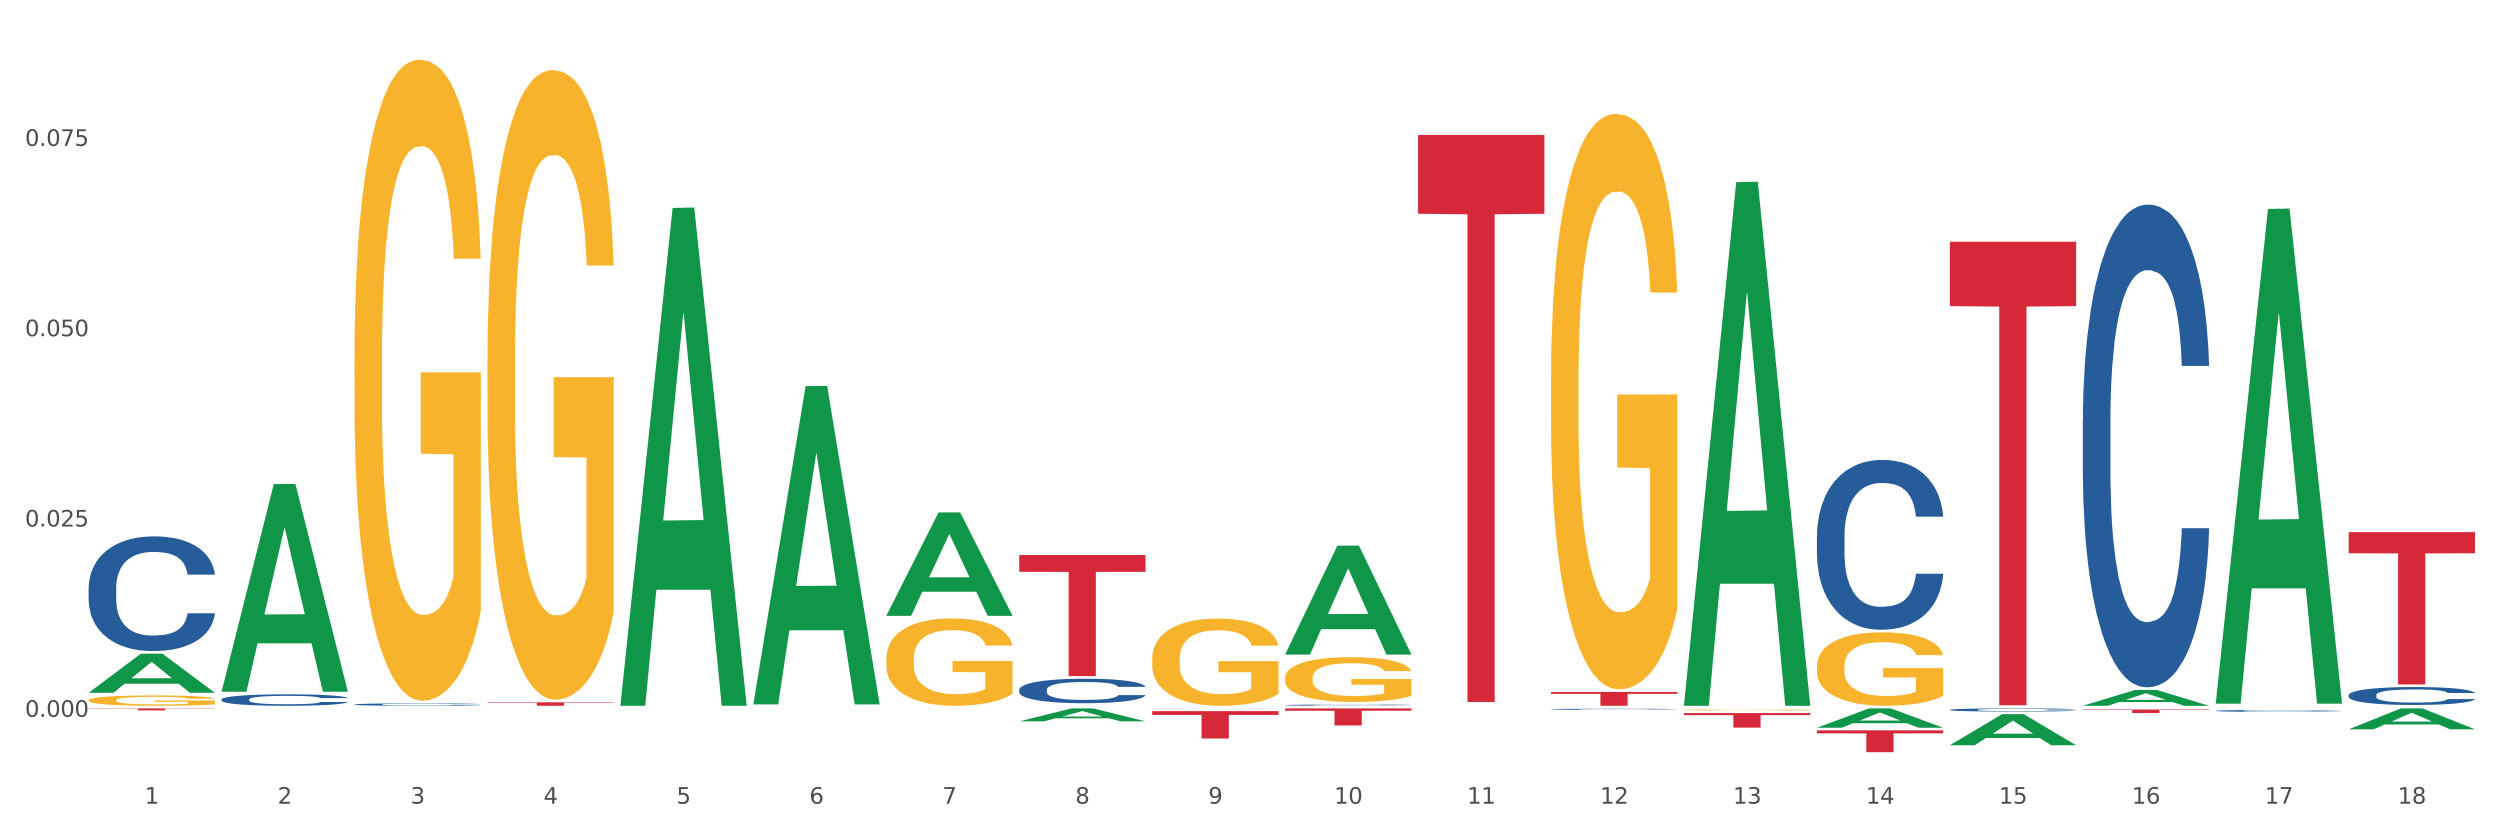 <?xml version="1.0" encoding="utf-8" standalone="no"?>
<!DOCTYPE svg PUBLIC "-//W3C//DTD SVG 1.1//EN"
  "http://www.w3.org/Graphics/SVG/1.1/DTD/svg11.dtd">
<svg xmlns:xlink="http://www.w3.org/1999/xlink" width="1080pt" height="360pt" viewBox="0 0 1080 360" xmlns="http://www.w3.org/2000/svg" version="1.1">
 <rect x="0" y="0" width="1080" height="360" fill="#333333" stroke="none"/>
 <defs>
  <style type="text/css">*{stroke-linejoin: round; stroke-linecap: butt}</style>
 </defs>
 <g id="figure_1">
  <g id="patch_1">
   <path d="M 0 360 
L 1080 360 
L 1080 0 
L 0 0 
z
" style="fill: #ffffff; stroke: #ffffff; stroke-linejoin: miter"/>
  </g>
  <g id="axes_1">
   <g id="matplotlib.axis_1">
    <g id="xtick_1">
     <g id="text_1">
      <!-- 1 -->
      <g style="fill: #4d4d4d" transform="translate(62.51 347.204) scale(0.096 -0.096)">
       <defs>
        <path id="DejaVuSans-31" d="M 794 531 
L 1825 531 
L 1825 4091 
L 703 3866 
L 703 4441 
L 1819 4666 
L 2450 4666 
L 2450 531 
L 3481 531 
L 3481 0 
L 794 0 
L 794 531 
z
" transform="scale(0.016)"/>
       </defs>
       <use xlink:href="#DejaVuSans-31"/>
      </g>
     </g>
    </g>
    <g id="xtick_2">
     <g id="text_2">
      <!-- 2 -->
      <g style="fill: #4d4d4d" transform="translate(119.942 347.204) scale(0.096 -0.096)">
       <defs>
        <path id="DejaVuSans-32" d="M 1228 531 
L 3431 531 
L 3431 0 
L 469 0 
L 469 531 
Q 828 903 1448 1529 
Q 2069 2156 2228 2338 
Q 2531 2678 2651 2914 
Q 2772 3150 2772 3378 
Q 2772 3750 2511 3984 
Q 2250 4219 1831 4219 
Q 1534 4219 1204 4116 
Q 875 4013 500 3803 
L 500 4441 
Q 881 4594 1212 4672 
Q 1544 4750 1819 4750 
Q 2544 4750 2975 4387 
Q 3406 4025 3406 3419 
Q 3406 3131 3298 2873 
Q 3191 2616 2906 2266 
Q 2828 2175 2409 1742 
Q 1991 1309 1228 531 
z
" transform="scale(0.016)"/>
       </defs>
       <use xlink:href="#DejaVuSans-32"/>
      </g>
     </g>
    </g>
    <g id="xtick_3">
     <g id="text_3">
      <!-- 3 -->
      <g style="fill: #4d4d4d" transform="translate(177.375 347.204) scale(0.096 -0.096)">
       <defs>
        <path id="DejaVuSans-33" d="M 2597 2516 
Q 3050 2419 3304 2112 
Q 3559 1806 3559 1356 
Q 3559 666 3084 287 
Q 2609 -91 1734 -91 
Q 1441 -91 1130 -33 
Q 819 25 488 141 
L 488 750 
Q 750 597 1062 519 
Q 1375 441 1716 441 
Q 2309 441 2620 675 
Q 2931 909 2931 1356 
Q 2931 1769 2642 2001 
Q 2353 2234 1838 2234 
L 1294 2234 
L 1294 2753 
L 1863 2753 
Q 2328 2753 2575 2939 
Q 2822 3125 2822 3475 
Q 2822 3834 2567 4026 
Q 2313 4219 1838 4219 
Q 1578 4219 1281 4162 
Q 984 4106 628 3988 
L 628 4550 
Q 988 4650 1302 4700 
Q 1616 4750 1894 4750 
Q 2613 4750 3031 4423 
Q 3450 4097 3450 3541 
Q 3450 3153 3228 2886 
Q 3006 2619 2597 2516 
z
" transform="scale(0.016)"/>
       </defs>
       <use xlink:href="#DejaVuSans-33"/>
      </g>
     </g>
    </g>
    <g id="xtick_4">
     <g id="text_4">
      <!-- 4 -->
      <g style="fill: #4d4d4d" transform="translate(234.808 347.204) scale(0.096 -0.096)">
       <defs>
        <path id="DejaVuSans-34" d="M 2419 4116 
L 825 1625 
L 2419 1625 
L 2419 4116 
z
M 2253 4666 
L 3047 4666 
L 3047 1625 
L 3713 1625 
L 3713 1100 
L 3047 1100 
L 3047 0 
L 2419 0 
L 2419 1100 
L 313 1100 
L 313 1709 
L 2253 4666 
z
" transform="scale(0.016)"/>
       </defs>
       <use xlink:href="#DejaVuSans-34"/>
      </g>
     </g>
    </g>
    <g id="xtick_5">
     <g id="text_5">
      <!-- 5 -->
      <g style="fill: #4d4d4d" transform="translate(292.24 347.204) scale(0.096 -0.096)">
       <defs>
        <path id="DejaVuSans-35" d="M 691 4666 
L 3169 4666 
L 3169 4134 
L 1269 4134 
L 1269 2991 
Q 1406 3038 1543 3061 
Q 1681 3084 1819 3084 
Q 2600 3084 3056 2656 
Q 3513 2228 3513 1497 
Q 3513 744 3044 326 
Q 2575 -91 1722 -91 
Q 1428 -91 1123 -41 
Q 819 9 494 109 
L 494 744 
Q 775 591 1075 516 
Q 1375 441 1709 441 
Q 2250 441 2565 725 
Q 2881 1009 2881 1497 
Q 2881 1984 2565 2268 
Q 2250 2553 1709 2553 
Q 1456 2553 1204 2497 
Q 953 2441 691 2322 
L 691 4666 
z
" transform="scale(0.016)"/>
       </defs>
       <use xlink:href="#DejaVuSans-35"/>
      </g>
     </g>
    </g>
    <g id="xtick_6">
     <g id="text_6">
      <!-- 6 -->
      <g style="fill: #4d4d4d" transform="translate(349.673 347.204) scale(0.096 -0.096)">
       <defs>
        <path id="DejaVuSans-36" d="M 2113 2584 
Q 1688 2584 1439 2293 
Q 1191 2003 1191 1497 
Q 1191 994 1439 701 
Q 1688 409 2113 409 
Q 2538 409 2786 701 
Q 3034 994 3034 1497 
Q 3034 2003 2786 2293 
Q 2538 2584 2113 2584 
z
M 3366 4563 
L 3366 3988 
Q 3128 4100 2886 4159 
Q 2644 4219 2406 4219 
Q 1781 4219 1451 3797 
Q 1122 3375 1075 2522 
Q 1259 2794 1537 2939 
Q 1816 3084 2150 3084 
Q 2853 3084 3261 2657 
Q 3669 2231 3669 1497 
Q 3669 778 3244 343 
Q 2819 -91 2113 -91 
Q 1303 -91 875 529 
Q 447 1150 447 2328 
Q 447 3434 972 4092 
Q 1497 4750 2381 4750 
Q 2619 4750 2861 4703 
Q 3103 4656 3366 4563 
z
" transform="scale(0.016)"/>
       </defs>
       <use xlink:href="#DejaVuSans-36"/>
      </g>
     </g>
    </g>
    <g id="xtick_7">
     <g id="text_7">
      <!-- 7 -->
      <g style="fill: #4d4d4d" transform="translate(407.106 347.204) scale(0.096 -0.096)">
       <defs>
        <path id="DejaVuSans-37" d="M 525 4666 
L 3525 4666 
L 3525 4397 
L 1831 0 
L 1172 0 
L 2766 4134 
L 525 4134 
L 525 4666 
z
" transform="scale(0.016)"/>
       </defs>
       <use xlink:href="#DejaVuSans-37"/>
      </g>
     </g>
    </g>
    <g id="xtick_8">
     <g id="text_8">
      <!-- 8 -->
      <g style="fill: #4d4d4d" transform="translate(464.538 347.204) scale(0.096 -0.096)">
       <defs>
        <path id="DejaVuSans-38" d="M 2034 2216 
Q 1584 2216 1326 1975 
Q 1069 1734 1069 1313 
Q 1069 891 1326 650 
Q 1584 409 2034 409 
Q 2484 409 2743 651 
Q 3003 894 3003 1313 
Q 3003 1734 2745 1975 
Q 2488 2216 2034 2216 
z
M 1403 2484 
Q 997 2584 770 2862 
Q 544 3141 544 3541 
Q 544 4100 942 4425 
Q 1341 4750 2034 4750 
Q 2731 4750 3128 4425 
Q 3525 4100 3525 3541 
Q 3525 3141 3298 2862 
Q 3072 2584 2669 2484 
Q 3125 2378 3379 2068 
Q 3634 1759 3634 1313 
Q 3634 634 3220 271 
Q 2806 -91 2034 -91 
Q 1263 -91 848 271 
Q 434 634 434 1313 
Q 434 1759 690 2068 
Q 947 2378 1403 2484 
z
M 1172 3481 
Q 1172 3119 1398 2916 
Q 1625 2713 2034 2713 
Q 2441 2713 2670 2916 
Q 2900 3119 2900 3481 
Q 2900 3844 2670 4047 
Q 2441 4250 2034 4250 
Q 1625 4250 1398 4047 
Q 1172 3844 1172 3481 
z
" transform="scale(0.016)"/>
       </defs>
       <use xlink:href="#DejaVuSans-38"/>
      </g>
     </g>
    </g>
    <g id="xtick_9">
     <g id="text_9">
      <!-- 9 -->
      <g style="fill: #4d4d4d" transform="translate(521.971 347.204) scale(0.096 -0.096)">
       <defs>
        <path id="DejaVuSans-39" d="M 703 97 
L 703 672 
Q 941 559 1184 500 
Q 1428 441 1663 441 
Q 2288 441 2617 861 
Q 2947 1281 2994 2138 
Q 2813 1869 2534 1725 
Q 2256 1581 1919 1581 
Q 1219 1581 811 2004 
Q 403 2428 403 3163 
Q 403 3881 828 4315 
Q 1253 4750 1959 4750 
Q 2769 4750 3195 4129 
Q 3622 3509 3622 2328 
Q 3622 1225 3098 567 
Q 2575 -91 1691 -91 
Q 1453 -91 1209 -44 
Q 966 3 703 97 
z
M 1959 2075 
Q 2384 2075 2632 2365 
Q 2881 2656 2881 3163 
Q 2881 3666 2632 3958 
Q 2384 4250 1959 4250 
Q 1534 4250 1286 3958 
Q 1038 3666 1038 3163 
Q 1038 2656 1286 2365 
Q 1534 2075 1959 2075 
z
" transform="scale(0.016)"/>
       </defs>
       <use xlink:href="#DejaVuSans-39"/>
      </g>
     </g>
    </g>
    <g id="xtick_10">
     <g id="text_10">
      <!-- 10 -->
      <g style="fill: #4d4d4d" transform="translate(576.35 347.204) scale(0.096 -0.096)">
       <defs>
        <path id="DejaVuSans-30" d="M 2034 4250 
Q 1547 4250 1301 3770 
Q 1056 3291 1056 2328 
Q 1056 1369 1301 889 
Q 1547 409 2034 409 
Q 2525 409 2770 889 
Q 3016 1369 3016 2328 
Q 3016 3291 2770 3770 
Q 2525 4250 2034 4250 
z
M 2034 4750 
Q 2819 4750 3233 4129 
Q 3647 3509 3647 2328 
Q 3647 1150 3233 529 
Q 2819 -91 2034 -91 
Q 1250 -91 836 529 
Q 422 1150 422 2328 
Q 422 3509 836 4129 
Q 1250 4750 2034 4750 
z
" transform="scale(0.016)"/>
       </defs>
       <use xlink:href="#DejaVuSans-31"/>
       <use xlink:href="#DejaVuSans-30" transform="translate(63.623 0)"/>
      </g>
     </g>
    </g>
    <g id="xtick_11">
     <g id="text_11">
      <!-- 11 -->
      <g style="fill: #4d4d4d" transform="translate(633.783 347.204) scale(0.096 -0.096)">
       <use xlink:href="#DejaVuSans-31"/>
       <use xlink:href="#DejaVuSans-31" transform="translate(63.623 0)"/>
      </g>
     </g>
    </g>
    <g id="xtick_12">
     <g id="text_12">
      <!-- 12 -->
      <g style="fill: #4d4d4d" transform="translate(691.215 347.204) scale(0.096 -0.096)">
       <use xlink:href="#DejaVuSans-31"/>
       <use xlink:href="#DejaVuSans-32" transform="translate(63.623 0)"/>
      </g>
     </g>
    </g>
    <g id="xtick_13">
     <g id="text_13">
      <!-- 13 -->
      <g style="fill: #4d4d4d" transform="translate(748.648 347.204) scale(0.096 -0.096)">
       <use xlink:href="#DejaVuSans-31"/>
       <use xlink:href="#DejaVuSans-33" transform="translate(63.623 0)"/>
      </g>
     </g>
    </g>
    <g id="xtick_14">
     <g id="text_14">
      <!-- 14 -->
      <g style="fill: #4d4d4d" transform="translate(806.081 347.204) scale(0.096 -0.096)">
       <use xlink:href="#DejaVuSans-31"/>
       <use xlink:href="#DejaVuSans-34" transform="translate(63.623 0)"/>
      </g>
     </g>
    </g>
    <g id="xtick_15">
     <g id="text_15">
      <!-- 15 -->
      <g style="fill: #4d4d4d" transform="translate(863.513 347.204) scale(0.096 -0.096)">
       <use xlink:href="#DejaVuSans-31"/>
       <use xlink:href="#DejaVuSans-35" transform="translate(63.623 0)"/>
      </g>
     </g>
    </g>
    <g id="xtick_16">
     <g id="text_16">
      <!-- 16 -->
      <g style="fill: #4d4d4d" transform="translate(920.946 347.204) scale(0.096 -0.096)">
       <use xlink:href="#DejaVuSans-31"/>
       <use xlink:href="#DejaVuSans-36" transform="translate(63.623 0)"/>
      </g>
     </g>
    </g>
    <g id="xtick_17">
     <g id="text_17">
      <!-- 17 -->
      <g style="fill: #4d4d4d" transform="translate(978.379 347.204) scale(0.096 -0.096)">
       <use xlink:href="#DejaVuSans-31"/>
       <use xlink:href="#DejaVuSans-37" transform="translate(63.623 0)"/>
      </g>
     </g>
    </g>
    <g id="xtick_18">
     <g id="text_18">
      <!-- 18 -->
      <g style="fill: #4d4d4d" transform="translate(1035.811 347.204) scale(0.096 -0.096)">
       <use xlink:href="#DejaVuSans-31"/>
       <use xlink:href="#DejaVuSans-38" transform="translate(63.623 0)"/>
      </g>
     </g>
    </g>
    <g id="xtick_19"/>
    <g id="xtick_20"/>
    <g id="xtick_21"/>
    <g id="xtick_22"/>
    <g id="xtick_23"/>
    <g id="xtick_24"/>
    <g id="xtick_25"/>
    <g id="xtick_26"/>
    <g id="xtick_27"/>
    <g id="xtick_28"/>
    <g id="xtick_29"/>
    <g id="xtick_30"/>
    <g id="xtick_31"/>
    <g id="xtick_32"/>
    <g id="xtick_33"/>
    <g id="xtick_34"/>
    <g id="xtick_35"/>
   </g>
   <g id="matplotlib.axis_2">
    <g id="ytick_1">
     <g id="text_19">
      <!-- 0.000 -->
      <g style="fill: #4d4d4d" transform="translate(10.8 309.668) scale(0.096 -0.096)">
       <defs>
        <path id="DejaVuSans-2e" d="M 684 794 
L 1344 794 
L 1344 0 
L 684 0 
L 684 794 
z
" transform="scale(0.016)"/>
       </defs>
       <use xlink:href="#DejaVuSans-30"/>
       <use xlink:href="#DejaVuSans-2e" transform="translate(63.623 0)"/>
       <use xlink:href="#DejaVuSans-30" transform="translate(95.41 0)"/>
       <use xlink:href="#DejaVuSans-30" transform="translate(159.033 0)"/>
       <use xlink:href="#DejaVuSans-30" transform="translate(222.656 0)"/>
      </g>
     </g>
    </g>
    <g id="ytick_2">
     <g id="text_20">
      <!-- 0.025 -->
      <g style="fill: #4d4d4d" transform="translate(10.8 227.459) scale(0.096 -0.096)">
       <use xlink:href="#DejaVuSans-30"/>
       <use xlink:href="#DejaVuSans-2e" transform="translate(63.623 0)"/>
       <use xlink:href="#DejaVuSans-30" transform="translate(95.41 0)"/>
       <use xlink:href="#DejaVuSans-32" transform="translate(159.033 0)"/>
       <use xlink:href="#DejaVuSans-35" transform="translate(222.656 0)"/>
      </g>
     </g>
    </g>
    <g id="ytick_3">
     <g id="text_21">
      <!-- 0.050 -->
      <g style="fill: #4d4d4d" transform="translate(10.8 145.249) scale(0.096 -0.096)">
       <use xlink:href="#DejaVuSans-30"/>
       <use xlink:href="#DejaVuSans-2e" transform="translate(63.623 0)"/>
       <use xlink:href="#DejaVuSans-30" transform="translate(95.41 0)"/>
       <use xlink:href="#DejaVuSans-35" transform="translate(159.033 0)"/>
       <use xlink:href="#DejaVuSans-30" transform="translate(222.656 0)"/>
      </g>
     </g>
    </g>
    <g id="ytick_4">
     <g id="text_22">
      <!-- 0.075 -->
      <g style="fill: #4d4d4d" transform="translate(10.8 63.039) scale(0.096 -0.096)">
       <use xlink:href="#DejaVuSans-30"/>
       <use xlink:href="#DejaVuSans-2e" transform="translate(63.623 0)"/>
       <use xlink:href="#DejaVuSans-30" transform="translate(95.41 0)"/>
       <use xlink:href="#DejaVuSans-37" transform="translate(159.033 0)"/>
       <use xlink:href="#DejaVuSans-35" transform="translate(222.656 0)"/>
      </g>
     </g>
    </g>
    <g id="ytick_5"/>
    <g id="ytick_6"/>
    <g id="ytick_7"/>
    <g id="ytick_8"/>
   </g>
   <g id="PolyCollection_1">
    <path d="M 38.283 299.27 
L 38.339 299.255 
L 60.839 282.391 
L 70.176 282.375 
L 92.844 299.302 
L 82.044 299.302 
L 77.151 295.36 
L 53.92 295.36 
L 53.751 295.424 
L 49.026 299.302 
L 38.283 299.302 
L 38.283 299.27 
L 56.845 293.008 
L 74.226 292.992 
L 65.62 285.983 
L 65.507 285.951 
L 65.395 285.999 
L 56.789 292.992 
L 56.845 293.008 
L 38.283 299.27 
z
" clip-path="url(#p8eb62798be)" style="fill: #109648"/>
    <path d="M 899.774 306.518 
L 954.335 306.518 
L 954.335 306.726 
L 932.872 306.727 
L 932.872 308.009 
L 921.107 308.009 
L 921.107 306.727 
L 899.774 306.726 
L 899.774 306.52 
L 899.774 306.518 
z
" clip-path="url(#p8eb62798be)" style="fill: #d62839"/>
    <path d="M 842.341 104.42 
L 896.902 104.42 
L 896.902 132.25 
L 875.439 132.438 
L 875.439 304.68 
L 863.674 304.68 
L 863.674 132.438 
L 842.341 132.25 
L 842.341 104.608 
L 842.341 104.42 
z
" clip-path="url(#p8eb62798be)" style="fill: #d62839"/>
    <path d="M 784.908 315.497 
L 839.469 315.497 
L 839.469 316.81 
L 818.007 316.819 
L 818.007 324.95 
L 806.241 324.95 
L 806.241 316.819 
L 784.908 316.81 
L 784.908 315.506 
L 784.908 315.497 
z
" clip-path="url(#p8eb62798be)" style="fill: #d62839"/>
    <path d="M 727.475 308.051 
L 782.036 308.051 
L 782.036 308.925 
L 760.574 308.931 
L 760.574 314.338 
L 748.809 314.338 
L 748.809 308.931 
L 727.475 308.925 
L 727.475 308.057 
L 727.475 308.051 
z
" clip-path="url(#p8eb62798be)" style="fill: #d62839"/>
    <path d="M 670.043 298.906 
L 724.604 298.906 
L 724.604 299.739 
L 703.141 299.745 
L 703.141 304.9 
L 691.376 304.9 
L 691.376 299.745 
L 670.043 299.739 
L 670.043 298.912 
L 670.043 298.906 
z
" clip-path="url(#p8eb62798be)" style="fill: #d62839"/>
    <path d="M 38.283 302.492 
L 38.347 302.488 
L 38.347 302.341 
L 38.476 302.214 
L 39.12 301.907 
L 40.087 301.654 
L 40.795 301.519 
L 41.504 301.409 
L 42.341 301.298 
L 43.372 301.184 
L 45.24 301.016 
L 46.4 300.93 
L 47.817 300.84 
L 50.393 300.709 
L 52.261 300.636 
L 54.194 300.575 
L 57.35 300.501 
L 59.412 300.468 
L 61.602 300.444 
L 64.243 300.427 
L 66.24 300.423 
L 70.62 300.436 
L 74.356 300.472 
L 76.16 300.501 
L 78.479 300.55 
L 79.703 300.583 
L 81.7 300.648 
L 83.761 300.734 
L 85.178 300.808 
L 87.304 300.947 
L 88.915 301.086 
L 90.396 301.257 
L 91.169 301.376 
L 91.749 301.486 
L 92.264 301.613 
L 92.78 301.813 
L 81.185 301.813 
L 80.734 301.67 
L 80.025 301.535 
L 78.994 301.404 
L 78.093 301.323 
L 76.547 301.22 
L 75.129 301.155 
L 73.648 301.106 
L 71.844 301.065 
L 70.427 301.045 
L 68.43 301.028 
L 64.501 301.032 
L 61.86 301.065 
L 60.056 301.106 
L 58.896 301.143 
L 57.866 301.184 
L 56.706 301.241 
L 55.353 301.327 
L 54.387 301.404 
L 53.421 301.503 
L 52.648 301.601 
L 51.939 301.715 
L 51.36 301.838 
L 50.909 301.965 
L 50.522 302.12 
L 50.2 302.377 
L 50.2 302.938 
L 50.329 303.064 
L 50.651 303.232 
L 51.038 303.359 
L 51.682 303.51 
L 52.261 303.612 
L 53.357 303.759 
L 54.58 303.882 
L 55.547 303.96 
L 56.513 304.025 
L 58.188 304.115 
L 60.056 304.189 
L 61.666 304.233 
L 63.856 304.274 
L 65.338 304.291 
L 66.626 304.299 
L 69.783 304.299 
L 72.037 304.287 
L 74.55 304.258 
L 76.482 304.221 
L 78.093 304.176 
L 79.896 304.103 
L 81.056 304.033 
L 81.056 303.179 
L 66.884 303.175 
L 66.884 302.606 
L 92.844 302.606 
L 92.844 304.274 
L 91.749 304.36 
L 90.525 304.438 
L 89.237 304.507 
L 87.304 304.593 
L 84.985 304.675 
L 82.924 304.732 
L 80.734 304.781 
L 78.157 304.826 
L 74.807 304.867 
L 72.746 304.884 
L 70.169 304.896 
L 67.142 304.9 
L 64.501 304.892 
L 61.924 304.871 
L 59.218 304.834 
L 56.577 304.781 
L 54.58 304.728 
L 52.584 304.663 
L 50.458 304.577 
L 48.783 304.495 
L 47.495 304.422 
L 46.077 304.328 
L 44.531 304.205 
L 43.372 304.094 
L 42.341 303.98 
L 41.246 303.833 
L 40.473 303.706 
L 39.7 303.547 
L 39.249 303.428 
L 38.734 303.244 
L 38.347 302.987 
L 38.283 302.492 
z
" clip-path="url(#p8eb62798be)" style="fill: #f7b32b"/>
    <path d="M 612.61 58.298 
L 667.171 58.298 
L 667.171 92.341 
L 645.709 92.572 
L 645.709 303.273 
L 633.943 303.273 
L 633.943 92.572 
L 612.61 92.341 
L 612.61 58.528 
L 612.61 58.298 
z
" clip-path="url(#p8eb62798be)" style="fill: #d62839"/>
    <path d="M 555.177 306.021 
L 609.738 306.021 
L 609.738 307.046 
L 588.276 307.053 
L 588.276 313.398 
L 576.51 313.398 
L 576.51 307.053 
L 555.177 307.046 
L 555.177 306.028 
L 555.177 306.021 
z
" clip-path="url(#p8eb62798be)" style="fill: #d62839"/>
    <path d="M 497.745 307.202 
L 552.306 307.202 
L 552.306 308.848 
L 530.843 308.859 
L 530.843 319.045 
L 519.078 319.045 
L 519.078 308.859 
L 497.745 308.848 
L 497.745 307.213 
L 497.745 307.202 
z
" clip-path="url(#p8eb62798be)" style="fill: #d62839"/>
    <path d="M 1014.639 300.279 
L 1014.703 300.272 
L 1014.703 300.074 
L 1014.897 299.805 
L 1015.606 299.31 
L 1016.509 298.935 
L 1018.057 298.497 
L 1018.895 298.313 
L 1019.992 298.108 
L 1022.249 297.775 
L 1024.829 297.492 
L 1026.635 297.337 
L 1027.989 297.238 
L 1031.02 297.061 
L 1032.761 296.983 
L 1034.567 296.919 
L 1036.115 296.877 
L 1038.695 296.827 
L 1040.759 296.806 
L 1043.145 296.799 
L 1045.144 296.806 
L 1047.788 296.834 
L 1051.658 296.919 
L 1053.141 296.969 
L 1055.141 297.054 
L 1057.204 297.167 
L 1058.881 297.28 
L 1060.816 297.443 
L 1062.815 297.655 
L 1064.75 297.924 
L 1066.104 298.171 
L 1067.201 298.433 
L 1068.168 298.751 
L 1068.878 299.098 
L 1069.2 299.388 
L 1057.398 299.388 
L 1057.075 299.126 
L 1056.43 298.843 
L 1055.785 298.652 
L 1055.076 298.497 
L 1053.98 298.32 
L 1053.012 298.207 
L 1051.4 298.072 
L 1049.917 297.987 
L 1048.691 297.938 
L 1047.208 297.895 
L 1044.048 297.853 
L 1041.79 297.853 
L 1040.372 297.867 
L 1038.63 297.902 
L 1037.147 297.952 
L 1035.406 298.037 
L 1034.051 298.129 
L 1032.697 298.249 
L 1031.923 298.334 
L 1030.762 298.49 
L 1029.988 298.617 
L 1028.956 298.836 
L 1028.376 298.992 
L 1027.344 299.395 
L 1026.893 299.692 
L 1026.699 299.897 
L 1026.57 300.124 
L 1026.57 301.227 
L 1026.957 301.722 
L 1027.28 301.935 
L 1027.796 302.175 
L 1028.763 302.486 
L 1030.182 302.791 
L 1031.665 303.01 
L 1032.89 303.144 
L 1034.051 303.243 
L 1035.212 303.321 
L 1036.631 303.392 
L 1037.792 303.434 
L 1039.533 303.477 
L 1041.597 303.498 
L 1043.209 303.498 
L 1046.498 303.463 
L 1047.982 303.427 
L 1049.401 303.378 
L 1050.948 303.3 
L 1052.174 303.215 
L 1052.883 303.151 
L 1054.044 303.017 
L 1054.947 302.875 
L 1055.721 302.713 
L 1056.237 302.571 
L 1056.817 302.359 
L 1057.269 302.119 
L 1057.398 301.991 
L 1069.2 301.991 
L 1068.942 302.246 
L 1068.491 302.493 
L 1067.588 302.826 
L 1066.878 303.017 
L 1065.782 303.25 
L 1064.621 303.448 
L 1063.009 303.668 
L 1061.525 303.83 
L 1059.978 303.972 
L 1058.301 304.099 
L 1055.27 304.276 
L 1054.173 304.326 
L 1051.851 304.41 
L 1050.046 304.46 
L 1047.401 304.509 
L 1044.693 304.538 
L 1041.855 304.545 
L 1039.34 304.531 
L 1036.567 304.488 
L 1034.825 304.446 
L 1032.89 304.382 
L 1030.633 304.283 
L 1028.505 304.163 
L 1026.506 304.021 
L 1024.635 303.859 
L 1022.894 303.675 
L 1020.637 303.371 
L 1018.96 303.073 
L 1017.735 302.798 
L 1016.896 302.564 
L 1016.058 302.267 
L 1015.606 302.062 
L 1014.897 301.567 
L 1014.639 301.107 
L 1014.639 300.279 
z
" clip-path="url(#p8eb62798be)" style="fill: #255c99"/>
    <path d="M 957.206 307.079 
L 957.271 307.079 
L 957.271 307.059 
L 957.464 307.031 
L 958.174 306.981 
L 959.077 306.943 
L 960.624 306.899 
L 961.463 306.88 
L 962.559 306.859 
L 964.816 306.826 
L 967.396 306.797 
L 969.202 306.781 
L 970.556 306.771 
L 973.587 306.753 
L 975.329 306.745 
L 977.135 306.739 
L 978.682 306.735 
L 981.262 306.73 
L 983.326 306.728 
L 985.712 306.727 
L 987.711 306.728 
L 990.356 306.73 
L 994.225 306.739 
L 995.709 306.744 
L 997.708 306.753 
L 999.772 306.764 
L 1001.448 306.776 
L 1003.383 306.792 
L 1005.382 306.814 
L 1007.317 306.841 
L 1008.672 306.866 
L 1009.768 306.892 
L 1010.735 306.925 
L 1011.445 306.96 
L 1011.767 306.989 
L 999.965 306.989 
L 999.643 306.963 
L 998.998 306.934 
L 998.353 306.915 
L 997.643 306.899 
L 996.547 306.881 
L 995.58 306.869 
L 993.967 306.856 
L 992.484 306.847 
L 991.259 306.842 
L 989.775 306.838 
L 986.615 306.834 
L 984.358 306.834 
L 982.939 306.835 
L 981.198 306.839 
L 979.714 306.844 
L 977.973 306.852 
L 976.619 306.862 
L 975.264 306.874 
L 974.49 306.882 
L 973.329 306.898 
L 972.556 306.911 
L 971.524 306.933 
L 970.943 306.949 
L 969.911 306.99 
L 969.46 307.02 
L 969.266 307.041 
L 969.137 307.064 
L 969.137 307.176 
L 969.524 307.226 
L 969.847 307.247 
L 970.363 307.272 
L 971.33 307.303 
L 972.749 307.334 
L 974.232 307.356 
L 975.458 307.37 
L 976.619 307.38 
L 977.779 307.388 
L 979.198 307.395 
L 980.359 307.399 
L 982.101 307.404 
L 984.164 307.406 
L 985.777 307.406 
L 989.066 307.402 
L 990.549 307.399 
L 991.968 307.393 
L 993.516 307.386 
L 994.741 307.377 
L 995.451 307.371 
L 996.611 307.357 
L 997.514 307.343 
L 998.288 307.326 
L 998.804 307.312 
L 999.385 307.29 
L 999.836 307.266 
L 999.965 307.253 
L 1011.767 307.253 
L 1011.509 307.279 
L 1011.058 307.304 
L 1010.155 307.338 
L 1009.446 307.357 
L 1008.349 307.381 
L 1007.188 307.401 
L 1005.576 307.423 
L 1004.093 307.439 
L 1002.545 307.454 
L 1000.868 307.467 
L 997.837 307.485 
L 996.74 307.49 
L 994.419 307.498 
L 992.613 307.503 
L 989.969 307.508 
L 987.26 307.511 
L 984.422 307.512 
L 981.907 307.51 
L 979.134 307.506 
L 977.393 307.502 
L 975.458 307.495 
L 973.2 307.485 
L 971.072 307.473 
L 969.073 307.459 
L 967.203 307.442 
L 965.461 307.424 
L 963.204 307.393 
L 961.527 307.363 
L 960.302 307.335 
L 959.463 307.311 
L 958.625 307.281 
L 958.174 307.26 
L 957.464 307.21 
L 957.206 307.163 
L 957.206 307.079 
z
" clip-path="url(#p8eb62798be)" style="fill: #255c99"/>
    <path d="M 899.774 182.084 
L 899.838 181.894 
L 899.838 176.561 
L 900.032 169.323 
L 900.741 155.991 
L 901.644 145.897 
L 903.192 134.089 
L 904.03 129.137 
L 905.126 123.614 
L 907.384 114.662 
L 909.963 107.044 
L 911.769 102.854 
L 913.124 100.188 
L 916.155 95.426 
L 917.896 93.331 
L 919.702 91.617 
L 921.25 90.474 
L 923.829 89.141 
L 925.893 88.57 
L 928.279 88.379 
L 930.279 88.57 
L 932.923 89.331 
L 936.793 91.617 
L 938.276 92.95 
L 940.275 95.236 
L 942.339 98.283 
L 944.016 101.33 
L 945.951 105.711 
L 947.95 111.424 
L 949.885 118.662 
L 951.239 125.328 
L 952.335 132.375 
L 953.303 140.945 
L 954.012 150.278 
L 954.335 158.086 
L 942.532 158.086 
L 942.21 151.04 
L 941.565 143.421 
L 940.92 138.279 
L 940.211 134.089 
L 939.114 129.327 
L 938.147 126.28 
L 936.535 122.661 
L 935.051 120.376 
L 933.826 119.043 
L 932.342 117.9 
L 929.182 116.757 
L 926.925 116.757 
L 925.506 117.138 
L 923.765 118.09 
L 922.282 119.424 
L 920.54 121.709 
L 919.186 124.185 
L 917.832 127.423 
L 917.058 129.708 
L 915.897 133.898 
L 915.123 137.327 
L 914.091 143.231 
L 913.511 147.421 
L 912.479 158.277 
L 912.027 166.276 
L 911.834 171.799 
L 911.705 177.894 
L 911.705 207.605 
L 912.092 220.937 
L 912.414 226.651 
L 912.93 233.126 
L 913.897 241.507 
L 915.316 249.696 
L 916.8 255.6 
L 918.025 259.219 
L 919.186 261.885 
L 920.347 263.981 
L 921.766 265.885 
L 922.927 267.028 
L 924.668 268.171 
L 926.732 268.742 
L 928.344 268.742 
L 931.633 267.79 
L 933.116 266.837 
L 934.535 265.504 
L 936.083 263.409 
L 937.308 261.124 
L 938.018 259.41 
L 939.179 255.791 
L 940.082 251.982 
L 940.856 247.601 
L 941.372 243.792 
L 941.952 238.078 
L 942.403 231.603 
L 942.532 228.175 
L 954.335 228.175 
L 954.077 235.031 
L 953.625 241.697 
L 952.722 250.649 
L 952.013 255.791 
L 950.916 262.076 
L 949.756 267.409 
L 948.143 273.313 
L 946.66 277.693 
L 945.112 281.503 
L 943.435 284.931 
L 940.404 289.692 
L 939.308 291.025 
L 936.986 293.311 
L 935.18 294.644 
L 932.536 295.977 
L 929.827 296.739 
L 926.99 296.93 
L 924.474 296.549 
L 921.701 295.406 
L 919.96 294.263 
L 918.025 292.549 
L 915.768 289.883 
L 913.64 286.645 
L 911.64 282.836 
L 909.77 278.455 
L 908.029 273.503 
L 905.771 265.314 
L 904.095 257.315 
L 902.869 249.887 
L 902.031 243.602 
L 901.192 235.602 
L 900.741 230.079 
L 900.032 216.747 
L 899.774 204.367 
L 899.774 182.084 
z
" clip-path="url(#p8eb62798be)" style="fill: #255c99"/>
    <path d="M 842.341 306.633 
L 842.405 306.631 
L 842.405 306.597 
L 842.599 306.549 
L 843.308 306.462 
L 844.211 306.396 
L 845.759 306.319 
L 846.597 306.287 
L 847.694 306.251 
L 849.951 306.192 
L 852.531 306.143 
L 854.337 306.115 
L 855.691 306.098 
L 858.722 306.067 
L 860.463 306.053 
L 862.269 306.042 
L 863.817 306.035 
L 866.397 306.026 
L 868.46 306.022 
L 870.847 306.021 
L 872.846 306.022 
L 875.49 306.027 
L 879.36 306.042 
L 880.843 306.051 
L 882.842 306.066 
L 884.906 306.086 
L 886.583 306.105 
L 888.518 306.134 
L 890.517 306.171 
L 892.452 306.219 
L 893.806 306.262 
L 894.903 306.308 
L 895.87 306.364 
L 896.579 306.425 
L 896.902 306.476 
L 885.1 306.476 
L 884.777 306.43 
L 884.132 306.38 
L 883.487 306.347 
L 882.778 306.319 
L 881.682 306.288 
L 880.714 306.268 
L 879.102 306.245 
L 877.618 306.23 
L 876.393 306.221 
L 874.91 306.214 
L 871.75 306.206 
L 869.492 306.206 
L 868.074 306.209 
L 866.332 306.215 
L 864.849 306.224 
L 863.108 306.238 
L 861.753 306.255 
L 860.399 306.276 
L 859.625 306.291 
L 858.464 306.318 
L 857.69 306.34 
L 856.658 306.379 
L 856.078 306.406 
L 855.046 306.477 
L 854.594 306.529 
L 854.401 306.565 
L 854.272 306.605 
L 854.272 306.799 
L 854.659 306.886 
L 854.981 306.923 
L 855.497 306.966 
L 856.465 307.02 
L 857.884 307.074 
L 859.367 307.112 
L 860.592 307.136 
L 861.753 307.153 
L 862.914 307.167 
L 864.333 307.18 
L 865.494 307.187 
L 867.235 307.195 
L 869.299 307.198 
L 870.911 307.198 
L 874.2 307.192 
L 875.684 307.186 
L 877.103 307.177 
L 878.65 307.163 
L 879.876 307.149 
L 880.585 307.137 
L 881.746 307.114 
L 882.649 307.089 
L 883.423 307.06 
L 883.939 307.035 
L 884.519 306.998 
L 884.971 306.956 
L 885.1 306.933 
L 896.902 306.933 
L 896.644 306.978 
L 896.192 307.022 
L 895.29 307.08 
L 894.58 307.114 
L 893.484 307.155 
L 892.323 307.19 
L 890.711 307.228 
L 889.227 307.257 
L 887.679 307.282 
L 886.003 307.304 
L 882.971 307.335 
L 881.875 307.344 
L 879.553 307.359 
L 877.747 307.367 
L 875.103 307.376 
L 872.395 307.381 
L 869.557 307.382 
L 867.042 307.38 
L 864.268 307.372 
L 862.527 307.365 
L 860.592 307.354 
L 858.335 307.336 
L 856.207 307.315 
L 854.208 307.29 
L 852.337 307.262 
L 850.596 307.229 
L 848.339 307.176 
L 846.662 307.124 
L 845.436 307.075 
L 844.598 307.034 
L 843.76 306.982 
L 843.308 306.946 
L 842.599 306.859 
L 842.341 306.778 
L 842.341 306.633 
z
" clip-path="url(#p8eb62798be)" style="fill: #255c99"/>
    <path d="M 784.908 231.649 
L 784.973 231.582 
L 784.973 229.706 
L 785.166 227.16 
L 785.876 222.469 
L 786.778 218.918 
L 788.326 214.764 
L 789.165 213.021 
L 790.261 211.078 
L 792.518 207.929 
L 795.098 205.249 
L 796.904 203.775 
L 798.258 202.836 
L 801.289 201.161 
L 803.031 200.424 
L 804.836 199.821 
L 806.384 199.419 
L 808.964 198.95 
L 811.028 198.749 
L 813.414 198.682 
L 815.413 198.749 
L 818.058 199.017 
L 821.927 199.821 
L 823.41 200.29 
L 825.41 201.094 
L 827.473 202.166 
L 829.15 203.238 
L 831.085 204.78 
L 833.084 206.79 
L 835.019 209.336 
L 836.374 211.681 
L 837.47 214.16 
L 838.437 217.176 
L 839.147 220.459 
L 839.469 223.206 
L 827.667 223.206 
L 827.345 220.727 
L 826.7 218.047 
L 826.055 216.238 
L 825.345 214.764 
L 824.249 213.088 
L 823.281 212.016 
L 821.669 210.743 
L 820.186 209.939 
L 818.96 209.47 
L 817.477 209.068 
L 814.317 208.666 
L 812.06 208.666 
L 810.641 208.8 
L 808.9 209.135 
L 807.416 209.604 
L 805.675 210.408 
L 804.321 211.279 
L 802.966 212.418 
L 802.192 213.222 
L 801.031 214.697 
L 800.257 215.903 
L 799.226 217.98 
L 798.645 219.454 
L 797.613 223.273 
L 797.162 226.088 
L 796.968 228.031 
L 796.839 230.175 
L 796.839 240.628 
L 797.226 245.318 
L 797.549 247.329 
L 798.065 249.607 
L 799.032 252.555 
L 800.451 255.436 
L 801.934 257.514 
L 803.16 258.787 
L 804.321 259.725 
L 805.481 260.462 
L 806.9 261.132 
L 808.061 261.534 
L 809.802 261.936 
L 811.866 262.137 
L 813.479 262.137 
L 816.768 261.802 
L 818.251 261.467 
L 819.67 260.998 
L 821.218 260.261 
L 822.443 259.457 
L 823.152 258.854 
L 824.313 257.581 
L 825.216 256.241 
L 825.99 254.699 
L 826.506 253.359 
L 827.087 251.349 
L 827.538 249.071 
L 827.667 247.865 
L 839.469 247.865 
L 839.211 250.277 
L 838.76 252.622 
L 837.857 255.771 
L 837.147 257.581 
L 836.051 259.792 
L 834.89 261.668 
L 833.278 263.745 
L 831.795 265.286 
L 830.247 266.627 
L 828.57 267.833 
L 825.539 269.508 
L 824.442 269.977 
L 822.121 270.781 
L 820.315 271.25 
L 817.671 271.719 
L 814.962 271.987 
L 812.124 272.054 
L 809.609 271.92 
L 806.836 271.518 
L 805.094 271.116 
L 803.16 270.513 
L 800.902 269.575 
L 798.774 268.436 
L 796.775 267.096 
L 794.905 265.554 
L 793.163 263.812 
L 790.906 260.931 
L 789.229 258.117 
L 788.004 255.503 
L 787.165 253.292 
L 786.327 250.478 
L 785.876 248.535 
L 785.166 243.844 
L 784.908 239.489 
L 784.908 231.649 
z
" clip-path="url(#p8eb62798be)" style="fill: #255c99"/>
    <path d="M 670.043 306.402 
L 670.107 306.402 
L 670.107 306.389 
L 670.301 306.372 
L 671.01 306.34 
L 671.913 306.316 
L 673.461 306.287 
L 674.299 306.276 
L 675.396 306.262 
L 677.653 306.241 
L 680.233 306.223 
L 682.038 306.213 
L 683.393 306.206 
L 686.424 306.195 
L 688.165 306.19 
L 689.971 306.186 
L 691.519 306.183 
L 694.099 306.18 
L 696.162 306.179 
L 698.549 306.178 
L 700.548 306.179 
L 703.192 306.181 
L 707.062 306.186 
L 708.545 306.189 
L 710.544 306.195 
L 712.608 306.202 
L 714.285 306.209 
L 716.22 306.22 
L 718.219 306.233 
L 720.154 306.251 
L 721.508 306.267 
L 722.605 306.283 
L 723.572 306.304 
L 724.281 306.326 
L 724.604 306.345 
L 712.802 306.345 
L 712.479 306.328 
L 711.834 306.31 
L 711.189 306.297 
L 710.48 306.287 
L 709.383 306.276 
L 708.416 306.269 
L 706.804 306.26 
L 705.32 306.255 
L 704.095 306.252 
L 702.612 306.249 
L 699.452 306.246 
L 697.194 306.246 
L 695.775 306.247 
L 694.034 306.249 
L 692.551 306.252 
L 690.809 306.258 
L 689.455 306.264 
L 688.101 306.272 
L 687.327 306.277 
L 686.166 306.287 
L 685.392 306.295 
L 684.36 306.309 
L 683.78 306.319 
L 682.748 306.345 
L 682.296 306.364 
L 682.103 306.378 
L 681.974 306.392 
L 681.974 306.463 
L 682.361 306.495 
L 682.683 306.509 
L 683.199 306.524 
L 684.167 306.544 
L 685.586 306.564 
L 687.069 306.578 
L 688.294 306.586 
L 689.455 306.593 
L 690.616 306.598 
L 692.035 306.602 
L 693.196 306.605 
L 694.937 306.608 
L 697.001 306.609 
L 698.613 306.609 
L 701.902 306.607 
L 703.386 306.605 
L 704.804 306.601 
L 706.352 306.596 
L 707.578 306.591 
L 708.287 306.587 
L 709.448 306.578 
L 710.351 306.569 
L 711.125 306.559 
L 711.641 306.55 
L 712.221 306.536 
L 712.673 306.52 
L 712.802 306.512 
L 724.604 306.512 
L 724.346 306.529 
L 723.894 306.545 
L 722.991 306.566 
L 722.282 306.578 
L 721.186 306.593 
L 720.025 306.606 
L 718.412 306.62 
L 716.929 306.631 
L 715.381 306.64 
L 713.704 306.648 
L 710.673 306.659 
L 709.577 306.662 
L 707.255 306.668 
L 705.449 306.671 
L 702.805 306.674 
L 700.096 306.676 
L 697.259 306.677 
L 694.744 306.676 
L 691.97 306.673 
L 690.229 306.67 
L 688.294 306.666 
L 686.037 306.66 
L 683.909 306.652 
L 681.909 306.643 
L 680.039 306.632 
L 678.298 306.621 
L 676.041 306.601 
L 674.364 306.582 
L 673.138 306.564 
L 672.3 306.549 
L 671.462 306.53 
L 671.01 306.517 
L 670.301 306.485 
L 670.043 306.455 
L 670.043 306.402 
z
" clip-path="url(#p8eb62798be)" style="fill: #255c99"/>
    <path d="M 555.177 304.61 
L 555.242 304.609 
L 555.242 304.596 
L 555.435 304.578 
L 556.145 304.544 
L 557.048 304.519 
L 558.595 304.489 
L 559.434 304.476 
L 560.53 304.462 
L 562.787 304.44 
L 565.367 304.42 
L 567.173 304.41 
L 568.527 304.403 
L 571.559 304.391 
L 573.3 304.386 
L 575.106 304.381 
L 576.653 304.379 
L 579.233 304.375 
L 581.297 304.374 
L 583.683 304.373 
L 585.683 304.374 
L 588.327 304.376 
L 592.196 304.381 
L 593.68 304.385 
L 595.679 304.391 
L 597.743 304.398 
L 599.42 304.406 
L 601.354 304.417 
L 603.354 304.431 
L 605.288 304.45 
L 606.643 304.467 
L 607.739 304.484 
L 608.706 304.506 
L 609.416 304.53 
L 609.738 304.549 
L 597.936 304.549 
L 597.614 304.532 
L 596.969 304.512 
L 596.324 304.499 
L 595.614 304.489 
L 594.518 304.477 
L 593.551 304.469 
L 591.938 304.46 
L 590.455 304.454 
L 589.23 304.451 
L 587.746 304.448 
L 584.586 304.445 
L 582.329 304.445 
L 580.91 304.446 
L 579.169 304.448 
L 577.685 304.452 
L 575.944 304.457 
L 574.59 304.464 
L 573.235 304.472 
L 572.461 304.478 
L 571.301 304.488 
L 570.527 304.497 
L 569.495 304.512 
L 568.914 304.522 
L 567.882 304.55 
L 567.431 304.57 
L 567.238 304.584 
L 567.109 304.599 
L 567.109 304.674 
L 567.495 304.708 
L 567.818 304.722 
L 568.334 304.739 
L 569.301 304.76 
L 570.72 304.781 
L 572.203 304.796 
L 573.429 304.805 
L 574.59 304.811 
L 575.751 304.817 
L 577.169 304.821 
L 578.33 304.824 
L 580.072 304.827 
L 582.135 304.829 
L 583.748 304.829 
L 587.037 304.826 
L 588.52 304.824 
L 589.939 304.821 
L 591.487 304.815 
L 592.712 304.809 
L 593.422 304.805 
L 594.583 304.796 
L 595.485 304.786 
L 596.259 304.775 
L 596.775 304.766 
L 597.356 304.751 
L 597.807 304.735 
L 597.936 304.726 
L 609.738 304.726 
L 609.48 304.744 
L 609.029 304.76 
L 608.126 304.783 
L 607.417 304.796 
L 606.32 304.812 
L 605.159 304.825 
L 603.547 304.84 
L 602.064 304.851 
L 600.516 304.861 
L 598.839 304.87 
L 595.808 304.882 
L 594.712 304.885 
L 592.39 304.891 
L 590.584 304.894 
L 587.94 304.897 
L 585.231 304.899 
L 582.393 304.9 
L 579.878 304.899 
L 577.105 304.896 
L 575.364 304.893 
L 573.429 304.889 
L 571.172 304.882 
L 569.043 304.874 
L 567.044 304.864 
L 565.174 304.853 
L 563.432 304.841 
L 561.175 304.82 
L 559.498 304.8 
L 558.273 304.781 
L 557.435 304.765 
L 556.596 304.745 
L 556.145 304.731 
L 555.435 304.697 
L 555.177 304.666 
L 555.177 304.61 
z
" clip-path="url(#p8eb62798be)" style="fill: #255c99"/>
    <path d="M 440.312 297.958 
L 440.376 297.948 
L 440.376 297.677 
L 440.57 297.31 
L 441.279 296.634 
L 442.182 296.122 
L 443.73 295.523 
L 444.568 295.271 
L 445.665 294.991 
L 447.922 294.537 
L 450.502 294.15 
L 452.308 293.938 
L 453.662 293.802 
L 456.693 293.561 
L 458.434 293.455 
L 460.24 293.368 
L 461.788 293.31 
L 464.368 293.242 
L 466.432 293.213 
L 468.818 293.203 
L 470.817 293.213 
L 473.461 293.252 
L 477.331 293.368 
L 478.814 293.435 
L 480.814 293.551 
L 482.877 293.706 
L 484.554 293.86 
L 486.489 294.083 
L 488.488 294.373 
L 490.423 294.74 
L 491.777 295.078 
L 492.874 295.436 
L 493.841 295.87 
L 494.551 296.344 
L 494.873 296.74 
L 483.071 296.74 
L 482.748 296.383 
L 482.103 295.996 
L 481.458 295.735 
L 480.749 295.523 
L 479.653 295.281 
L 478.685 295.126 
L 477.073 294.943 
L 475.59 294.827 
L 474.364 294.759 
L 472.881 294.701 
L 469.721 294.643 
L 467.463 294.643 
L 466.045 294.663 
L 464.303 294.711 
L 462.82 294.778 
L 461.079 294.894 
L 459.724 295.02 
L 458.37 295.184 
L 457.596 295.3 
L 456.435 295.513 
L 455.661 295.687 
L 454.629 295.986 
L 454.049 296.199 
L 453.017 296.75 
L 452.566 297.156 
L 452.372 297.436 
L 452.243 297.745 
L 452.243 299.252 
L 452.63 299.929 
L 452.953 300.219 
L 453.468 300.547 
L 454.436 300.972 
L 455.855 301.388 
L 457.338 301.688 
L 458.563 301.871 
L 459.724 302.006 
L 460.885 302.113 
L 462.304 302.209 
L 463.465 302.267 
L 465.206 302.325 
L 467.27 302.354 
L 468.882 302.354 
L 472.171 302.306 
L 473.655 302.258 
L 475.074 302.19 
L 476.621 302.084 
L 477.847 301.968 
L 478.556 301.881 
L 479.717 301.697 
L 480.62 301.504 
L 481.394 301.282 
L 481.91 301.088 
L 482.49 300.799 
L 482.942 300.47 
L 483.071 300.296 
L 494.873 300.296 
L 494.615 300.644 
L 494.164 300.982 
L 493.261 301.436 
L 492.551 301.697 
L 491.455 302.016 
L 490.294 302.287 
L 488.682 302.586 
L 487.198 302.808 
L 485.65 303.002 
L 483.974 303.176 
L 480.942 303.417 
L 479.846 303.485 
L 477.524 303.601 
L 475.719 303.668 
L 473.074 303.736 
L 470.366 303.775 
L 467.528 303.784 
L 465.013 303.765 
L 462.24 303.707 
L 460.498 303.649 
L 458.563 303.562 
L 456.306 303.427 
L 454.178 303.263 
L 452.179 303.069 
L 450.308 302.847 
L 448.567 302.596 
L 446.31 302.18 
L 444.633 301.774 
L 443.408 301.398 
L 442.569 301.079 
L 441.731 300.673 
L 441.279 300.393 
L 440.57 299.716 
L 440.312 299.088 
L 440.312 297.958 
z
" clip-path="url(#p8eb62798be)" style="fill: #255c99"/>
    <path d="M 153.148 304.327 
L 153.213 304.326 
L 153.213 304.299 
L 153.406 304.263 
L 154.116 304.197 
L 155.019 304.146 
L 156.567 304.088 
L 157.405 304.063 
L 158.501 304.035 
L 160.759 303.991 
L 163.338 303.953 
L 165.144 303.932 
L 166.498 303.918 
L 169.53 303.895 
L 171.271 303.884 
L 173.077 303.876 
L 174.625 303.87 
L 177.204 303.863 
L 179.268 303.86 
L 181.654 303.86 
L 183.654 303.86 
L 186.298 303.864 
L 190.167 303.876 
L 191.651 303.882 
L 193.65 303.894 
L 195.714 303.909 
L 197.391 303.924 
L 199.325 303.946 
L 201.325 303.975 
L 203.259 304.011 
L 204.614 304.044 
L 205.71 304.079 
L 206.678 304.122 
L 207.387 304.168 
L 207.709 304.207 
L 195.907 304.207 
L 195.585 304.172 
L 194.94 304.134 
L 194.295 304.108 
L 193.586 304.088 
L 192.489 304.064 
L 191.522 304.049 
L 189.909 304.031 
L 188.426 304.019 
L 187.201 304.013 
L 185.717 304.007 
L 182.557 304.001 
L 180.3 304.001 
L 178.881 304.003 
L 177.14 304.008 
L 175.656 304.014 
L 173.915 304.026 
L 172.561 304.038 
L 171.206 304.054 
L 170.433 304.066 
L 169.272 304.087 
L 168.498 304.104 
L 167.466 304.133 
L 166.885 304.154 
L 165.854 304.208 
L 165.402 304.248 
L 165.209 304.276 
L 165.08 304.306 
L 165.08 304.454 
L 165.467 304.521 
L 165.789 304.549 
L 166.305 304.582 
L 167.272 304.623 
L 168.691 304.664 
L 170.175 304.694 
L 171.4 304.712 
L 172.561 304.725 
L 173.722 304.735 
L 175.141 304.745 
L 176.301 304.751 
L 178.043 304.756 
L 180.106 304.759 
L 181.719 304.759 
L 185.008 304.754 
L 186.491 304.75 
L 187.91 304.743 
L 189.458 304.733 
L 190.683 304.721 
L 191.393 304.713 
L 192.554 304.695 
L 193.457 304.676 
L 194.23 304.654 
L 194.746 304.635 
L 195.327 304.606 
L 195.778 304.574 
L 195.907 304.557 
L 207.709 304.557 
L 207.451 304.591 
L 207 304.624 
L 206.097 304.669 
L 205.388 304.695 
L 204.291 304.726 
L 203.13 304.753 
L 201.518 304.782 
L 200.035 304.804 
L 198.487 304.823 
L 196.81 304.84 
L 193.779 304.864 
L 192.683 304.87 
L 190.361 304.882 
L 188.555 304.888 
L 185.911 304.895 
L 183.202 304.899 
L 180.364 304.9 
L 177.849 304.898 
L 175.076 304.892 
L 173.335 304.887 
L 171.4 304.878 
L 169.143 304.865 
L 167.014 304.849 
L 165.015 304.83 
L 163.145 304.808 
L 161.404 304.783 
L 159.146 304.742 
L 157.469 304.702 
L 156.244 304.665 
L 155.406 304.634 
L 154.567 304.594 
L 154.116 304.566 
L 153.406 304.5 
L 153.148 304.438 
L 153.148 304.327 
z
" clip-path="url(#p8eb62798be)" style="fill: #255c99"/>
    <path d="M 95.716 302.17 
L 95.78 302.165 
L 95.78 302.039 
L 95.974 301.866 
L 96.683 301.55 
L 97.586 301.31 
L 99.134 301.029 
L 99.972 300.911 
L 101.069 300.78 
L 103.326 300.567 
L 105.906 300.386 
L 107.711 300.286 
L 109.066 300.223 
L 112.097 300.11 
L 113.838 300.06 
L 115.644 300.019 
L 117.192 299.992 
L 119.772 299.96 
L 121.835 299.947 
L 124.222 299.942 
L 126.221 299.947 
L 128.865 299.965 
L 132.735 300.019 
L 134.218 300.051 
L 136.217 300.105 
L 138.281 300.178 
L 139.958 300.25 
L 141.893 300.354 
L 143.892 300.49 
L 145.827 300.662 
L 147.181 300.821 
L 148.277 300.988 
L 149.245 301.192 
L 149.954 301.414 
L 150.277 301.599 
L 138.475 301.599 
L 138.152 301.432 
L 137.507 301.251 
L 136.862 301.129 
L 136.153 301.029 
L 135.056 300.916 
L 134.089 300.843 
L 132.477 300.757 
L 130.993 300.703 
L 129.768 300.671 
L 128.285 300.644 
L 125.125 300.617 
L 122.867 300.617 
L 121.448 300.626 
L 119.707 300.649 
L 118.224 300.68 
L 116.482 300.735 
L 115.128 300.793 
L 113.774 300.87 
L 113 300.925 
L 111.839 301.024 
L 111.065 301.106 
L 110.033 301.246 
L 109.453 301.346 
L 108.421 301.604 
L 107.969 301.794 
L 107.776 301.925 
L 107.647 302.07 
L 107.647 302.777 
L 108.034 303.093 
L 108.356 303.229 
L 108.872 303.383 
L 109.84 303.582 
L 111.259 303.777 
L 112.742 303.917 
L 113.967 304.003 
L 115.128 304.067 
L 116.289 304.117 
L 117.708 304.162 
L 118.869 304.189 
L 120.61 304.216 
L 122.674 304.23 
L 124.286 304.23 
L 127.575 304.207 
L 129.059 304.185 
L 130.477 304.153 
L 132.025 304.103 
L 133.251 304.049 
L 133.96 304.008 
L 135.121 303.922 
L 136.024 303.831 
L 136.798 303.727 
L 137.314 303.637 
L 137.894 303.501 
L 138.346 303.347 
L 138.475 303.265 
L 150.277 303.265 
L 150.019 303.428 
L 149.567 303.587 
L 148.664 303.8 
L 147.955 303.922 
L 146.859 304.071 
L 145.698 304.198 
L 144.085 304.338 
L 142.602 304.443 
L 141.054 304.533 
L 139.377 304.615 
L 136.346 304.728 
L 135.25 304.76 
L 132.928 304.814 
L 131.122 304.846 
L 128.478 304.877 
L 125.769 304.895 
L 122.932 304.9 
L 120.417 304.891 
L 117.643 304.864 
L 115.902 304.836 
L 113.967 304.796 
L 111.71 304.732 
L 109.582 304.655 
L 107.582 304.565 
L 105.712 304.461 
L 103.971 304.343 
L 101.714 304.148 
L 100.037 303.958 
L 98.811 303.782 
L 97.973 303.632 
L 97.135 303.442 
L 96.683 303.311 
L 95.974 302.994 
L 95.716 302.7 
L 95.716 302.17 
z
" clip-path="url(#p8eb62798be)" style="fill: #255c99"/>
    <path d="M 38.283 253.97 
L 38.347 253.925 
L 38.347 252.658 
L 38.541 250.939 
L 39.25 247.771 
L 40.153 245.373 
L 41.701 242.568 
L 42.54 241.392 
L 43.636 240.079 
L 45.893 237.953 
L 48.473 236.143 
L 50.279 235.148 
L 51.633 234.514 
L 54.664 233.383 
L 56.406 232.885 
L 58.211 232.478 
L 59.759 232.206 
L 62.339 231.89 
L 64.403 231.754 
L 66.789 231.709 
L 68.788 231.754 
L 71.432 231.935 
L 75.302 232.478 
L 76.785 232.795 
L 78.785 233.338 
L 80.848 234.062 
L 82.525 234.786 
L 84.46 235.826 
L 86.459 237.184 
L 88.394 238.903 
L 89.748 240.487 
L 90.845 242.161 
L 91.812 244.197 
L 92.522 246.414 
L 92.844 248.269 
L 81.042 248.269 
L 80.719 246.595 
L 80.074 244.785 
L 79.43 243.563 
L 78.72 242.568 
L 77.624 241.437 
L 76.656 240.713 
L 75.044 239.853 
L 73.561 239.31 
L 72.335 238.993 
L 70.852 238.722 
L 67.692 238.451 
L 65.435 238.451 
L 64.016 238.541 
L 62.274 238.767 
L 60.791 239.084 
L 59.05 239.627 
L 57.695 240.215 
L 56.341 240.984 
L 55.567 241.527 
L 54.406 242.523 
L 53.632 243.337 
L 52.6 244.74 
L 52.02 245.735 
L 50.988 248.314 
L 50.537 250.215 
L 50.343 251.527 
L 50.214 252.975 
L 50.214 260.033 
L 50.601 263.2 
L 50.924 264.558 
L 51.44 266.096 
L 52.407 268.087 
L 53.826 270.033 
L 55.309 271.435 
L 56.535 272.295 
L 57.695 272.929 
L 58.856 273.426 
L 60.275 273.879 
L 61.436 274.15 
L 63.177 274.422 
L 65.241 274.557 
L 66.853 274.557 
L 70.143 274.331 
L 71.626 274.105 
L 73.045 273.788 
L 74.593 273.29 
L 75.818 272.748 
L 76.527 272.34 
L 77.688 271.481 
L 78.591 270.576 
L 79.365 269.535 
L 79.881 268.63 
L 80.461 267.273 
L 80.913 265.734 
L 81.042 264.92 
L 92.844 264.92 
L 92.586 266.549 
L 92.135 268.132 
L 91.232 270.259 
L 90.522 271.481 
L 89.426 272.974 
L 88.265 274.241 
L 86.653 275.643 
L 85.169 276.684 
L 83.622 277.589 
L 81.945 278.403 
L 78.914 279.535 
L 77.817 279.851 
L 75.495 280.394 
L 73.69 280.711 
L 71.045 281.028 
L 68.337 281.209 
L 65.499 281.254 
L 62.984 281.163 
L 60.211 280.892 
L 58.469 280.62 
L 56.535 280.213 
L 54.277 279.58 
L 52.149 278.811 
L 50.15 277.906 
L 48.279 276.865 
L 46.538 275.689 
L 44.281 273.743 
L 42.604 271.843 
L 41.379 270.078 
L 40.54 268.585 
L 39.702 266.684 
L 39.25 265.372 
L 38.541 262.205 
L 38.283 259.264 
L 38.283 253.97 
z
" clip-path="url(#p8eb62798be)" style="fill: #255c99"/>
    <path d="M 38.283 306.021 
L 92.844 306.021 
L 92.844 306.142 
L 71.382 306.143 
L 71.382 306.892 
L 59.616 306.892 
L 59.616 306.143 
L 38.283 306.142 
L 38.283 306.022 
L 38.283 306.021 
z
" clip-path="url(#p8eb62798be)" style="fill: #d62839"/>
    <path d="M 1014.639 229.878 
L 1069.2 229.878 
L 1069.2 239.022 
L 1047.738 239.083 
L 1047.738 295.678 
L 1035.972 295.678 
L 1035.972 239.083 
L 1014.639 239.022 
L 1014.639 229.939 
L 1014.639 229.878 
z
" clip-path="url(#p8eb62798be)" style="fill: #d62839"/>
    <path d="M 210.581 303.399 
L 265.142 303.399 
L 265.142 303.608 
L 243.68 303.609 
L 243.68 304.9 
L 231.914 304.9 
L 231.914 303.609 
L 210.581 303.608 
L 210.581 303.401 
L 210.581 303.399 
z
" clip-path="url(#p8eb62798be)" style="fill: #d62839"/>
    <path d="M 440.312 239.754 
L 494.873 239.754 
L 494.873 247.026 
L 473.411 247.075 
L 473.411 292.082 
L 461.645 292.082 
L 461.645 247.075 
L 440.312 247.026 
L 440.312 239.803 
L 440.312 239.754 
z
" clip-path="url(#p8eb62798be)" style="fill: #d62839"/>
    <path d="M 210.581 155.957 
L 210.646 155.708 
L 210.646 146.765 
L 210.774 139.064 
L 211.419 120.432 
L 212.385 105.03 
L 213.093 96.832 
L 213.802 90.125 
L 214.639 83.417 
L 215.67 76.461 
L 217.538 66.276 
L 218.698 61.059 
L 220.115 55.594 
L 222.691 47.644 
L 224.56 43.173 
L 226.492 39.446 
L 229.648 34.975 
L 231.71 32.987 
L 233.9 31.497 
L 236.541 30.503 
L 238.538 30.255 
L 242.918 31 
L 246.655 33.236 
L 248.458 34.975 
L 250.777 37.956 
L 252.001 39.943 
L 253.998 43.918 
L 256.059 49.135 
L 257.477 53.606 
L 259.602 62.053 
L 261.213 70.499 
L 262.694 80.933 
L 263.467 88.137 
L 264.047 94.845 
L 264.562 102.546 
L 265.078 114.719 
L 253.483 114.719 
L 253.032 106.024 
L 252.323 97.826 
L 251.293 89.876 
L 250.391 84.908 
L 248.845 78.697 
L 247.428 74.722 
L 245.946 71.741 
L 244.142 69.257 
L 242.725 68.015 
L 240.728 67.021 
L 236.799 67.27 
L 234.158 69.257 
L 232.354 71.741 
L 231.194 73.977 
L 230.164 76.461 
L 229.004 79.939 
L 227.652 85.156 
L 226.685 89.876 
L 225.719 95.838 
L 224.946 101.801 
L 224.237 108.756 
L 223.658 116.209 
L 223.207 123.91 
L 222.82 133.35 
L 222.498 149.001 
L 222.498 183.035 
L 222.627 190.736 
L 222.949 200.922 
L 223.336 208.623 
L 223.98 217.814 
L 224.56 224.025 
L 225.655 232.968 
L 226.879 240.421 
L 227.845 245.141 
L 228.811 249.116 
L 230.486 254.581 
L 232.354 259.053 
L 233.964 261.785 
L 236.155 264.27 
L 237.636 265.263 
L 238.925 265.76 
L 242.081 265.76 
L 244.336 265.015 
L 246.848 263.276 
L 248.78 261.04 
L 250.391 258.307 
L 252.194 253.836 
L 253.354 249.613 
L 253.354 197.692 
L 239.182 197.444 
L 239.182 162.913 
L 265.142 162.913 
L 265.142 264.27 
L 264.047 269.486 
L 262.823 274.207 
L 261.535 278.43 
L 259.602 283.647 
L 257.283 288.615 
L 255.222 292.093 
L 253.032 295.074 
L 250.455 297.807 
L 247.105 300.291 
L 245.044 301.285 
L 242.467 302.03 
L 239.44 302.278 
L 236.799 301.782 
L 234.222 300.539 
L 231.517 298.304 
L 228.875 295.074 
L 226.879 291.845 
L 224.882 287.87 
L 222.756 282.653 
L 221.081 277.684 
L 219.793 273.213 
L 218.376 267.499 
L 216.83 260.046 
L 215.67 253.339 
L 214.639 246.383 
L 213.544 237.44 
L 212.771 229.739 
L 211.998 220.05 
L 211.547 212.846 
L 211.032 201.667 
L 210.646 186.016 
L 210.581 155.957 
z
" clip-path="url(#p8eb62798be)" style="fill: #f7b32b"/>
    <path d="M 957.206 303.578 
L 957.262 303.377 
L 979.762 90.278 
L 989.099 90.077 
L 1011.767 303.98 
L 1000.968 303.98 
L 996.074 254.169 
L 972.843 254.169 
L 972.675 254.973 
L 967.95 303.98 
L 957.206 303.98 
L 957.206 303.578 
L 975.768 224.444 
L 993.149 224.243 
L 984.543 135.669 
L 984.431 135.267 
L 984.318 135.87 
L 975.712 224.243 
L 975.768 224.444 
L 957.206 303.578 
z
" clip-path="url(#p8eb62798be)" style="fill: #109648"/>
    <path d="M 1014.639 315.045 
L 1014.695 315.037 
L 1037.195 306.029 
L 1046.532 306.021 
L 1069.2 315.062 
L 1058.4 315.062 
L 1053.507 312.957 
L 1030.276 312.957 
L 1030.107 312.991 
L 1025.382 315.062 
L 1014.639 315.062 
L 1014.639 315.045 
L 1033.201 311.7 
L 1050.582 311.692 
L 1041.976 307.948 
L 1041.863 307.931 
L 1041.751 307.957 
L 1033.145 311.692 
L 1033.201 311.7 
L 1014.639 315.045 
z
" clip-path="url(#p8eb62798be)" style="fill: #109648"/>
    <path d="M 153.148 153.752 
L 153.213 153.499 
L 153.213 144.393 
L 153.342 136.551 
L 153.986 117.58 
L 154.952 101.897 
L 155.661 93.55 
L 156.369 86.72 
L 157.207 79.891 
L 158.237 72.808 
L 160.105 62.437 
L 161.265 57.125 
L 162.682 51.56 
L 165.259 43.466 
L 167.127 38.913 
L 169.059 35.119 
L 172.216 30.566 
L 174.277 28.542 
L 176.467 27.024 
L 179.108 26.012 
L 181.105 25.759 
L 185.486 26.518 
L 189.222 28.795 
L 191.026 30.566 
L 193.345 33.601 
L 194.568 35.625 
L 196.565 39.672 
L 198.627 44.984 
L 200.044 49.537 
L 202.17 58.137 
L 203.78 66.737 
L 205.262 77.361 
L 206.035 84.697 
L 206.614 91.526 
L 207.13 99.368 
L 207.645 111.762 
L 196.05 111.762 
L 195.599 102.909 
L 194.891 94.562 
L 193.86 86.467 
L 192.958 81.408 
L 191.412 75.085 
L 189.995 71.037 
L 188.513 68.002 
L 186.71 65.472 
L 185.292 64.208 
L 183.295 63.196 
L 179.366 63.449 
L 176.725 65.472 
L 174.921 68.002 
L 173.762 70.278 
L 172.731 72.808 
L 171.572 76.349 
L 170.219 81.661 
L 169.253 86.467 
L 168.286 92.538 
L 167.513 98.609 
L 166.805 105.691 
L 166.225 113.28 
L 165.774 121.121 
L 165.388 130.733 
L 165.066 146.669 
L 165.066 181.323 
L 165.194 189.164 
L 165.516 199.535 
L 165.903 207.377 
L 166.547 216.736 
L 167.127 223.06 
L 168.222 232.166 
L 169.446 239.754 
L 170.412 244.56 
L 171.378 248.607 
L 173.053 254.172 
L 174.921 258.725 
L 176.532 261.508 
L 178.722 264.037 
L 180.203 265.049 
L 181.492 265.555 
L 184.648 265.555 
L 186.903 264.796 
L 189.415 263.026 
L 191.348 260.749 
L 192.958 257.967 
L 194.762 253.413 
L 195.921 249.113 
L 195.921 196.247 
L 181.749 195.994 
L 181.749 160.834 
L 207.709 160.834 
L 207.709 264.037 
L 206.614 269.349 
L 205.39 274.155 
L 204.102 278.455 
L 202.17 283.767 
L 199.851 288.826 
L 197.789 292.368 
L 195.599 295.403 
L 193.022 298.185 
L 189.673 300.715 
L 187.611 301.727 
L 185.035 302.486 
L 182.007 302.738 
L 179.366 302.233 
L 176.789 300.968 
L 174.084 298.691 
L 171.443 295.403 
L 169.446 292.115 
L 167.449 288.067 
L 165.323 282.756 
L 163.648 277.697 
L 162.36 273.143 
L 160.943 267.326 
L 159.397 259.737 
L 158.237 252.908 
L 157.207 245.825 
L 156.112 236.719 
L 155.339 228.877 
L 154.566 219.012 
L 154.115 211.677 
L 153.599 200.294 
L 153.213 184.358 
L 153.148 153.752 
z
" clip-path="url(#p8eb62798be)" style="fill: #f7b32b"/>
    <path d="M 784.908 314.36 
L 784.964 314.352 
L 807.464 306.029 
L 816.801 306.021 
L 839.469 314.376 
L 828.669 314.376 
L 823.776 312.43 
L 800.545 312.43 
L 800.376 312.462 
L 795.652 314.376 
L 784.908 314.376 
L 784.908 314.36 
L 803.47 311.269 
L 820.851 311.261 
L 812.245 307.802 
L 812.132 307.786 
L 812.02 307.81 
L 803.414 311.261 
L 803.47 311.269 
L 784.908 314.36 
z
" clip-path="url(#p8eb62798be)" style="fill: #109648"/>
    <path d="M 382.879 284.605 
L 382.944 284.571 
L 382.944 283.331 
L 383.072 282.263 
L 383.717 279.678 
L 384.683 277.542 
L 385.391 276.405 
L 386.1 275.475 
L 386.937 274.544 
L 387.968 273.58 
L 389.836 272.167 
L 390.996 271.443 
L 392.413 270.685 
L 394.99 269.583 
L 396.858 268.963 
L 398.79 268.446 
L 401.947 267.826 
L 404.008 267.55 
L 406.198 267.343 
L 408.839 267.205 
L 410.836 267.171 
L 415.216 267.274 
L 418.953 267.584 
L 420.756 267.826 
L 423.075 268.239 
L 424.299 268.515 
L 426.296 269.066 
L 428.358 269.79 
L 429.775 270.41 
L 431.9 271.581 
L 433.511 272.753 
L 434.992 274.2 
L 435.765 275.199 
L 436.345 276.129 
L 436.861 277.198 
L 437.376 278.886 
L 425.781 278.886 
L 425.33 277.68 
L 424.621 276.543 
L 423.591 275.44 
L 422.689 274.751 
L 421.143 273.89 
L 419.726 273.339 
L 418.244 272.925 
L 416.44 272.58 
L 415.023 272.408 
L 413.026 272.27 
L 409.097 272.305 
L 406.456 272.58 
L 404.652 272.925 
L 403.493 273.235 
L 402.462 273.58 
L 401.302 274.062 
L 399.95 274.786 
L 398.983 275.44 
L 398.017 276.267 
L 397.244 277.094 
L 396.536 278.059 
L 395.956 279.093 
L 395.505 280.161 
L 395.118 281.47 
L 394.796 283.641 
L 394.796 288.361 
L 394.925 289.429 
L 395.247 290.842 
L 395.634 291.91 
L 396.278 293.185 
L 396.858 294.046 
L 397.953 295.287 
L 399.177 296.32 
L 400.143 296.975 
L 401.109 297.526 
L 402.784 298.284 
L 404.652 298.905 
L 406.263 299.284 
L 408.453 299.628 
L 409.934 299.766 
L 411.223 299.835 
L 414.379 299.835 
L 416.634 299.732 
L 419.146 299.49 
L 421.078 299.18 
L 422.689 298.801 
L 424.492 298.181 
L 425.652 297.595 
L 425.652 290.394 
L 411.48 290.36 
L 411.48 285.57 
L 437.44 285.57 
L 437.44 299.628 
L 436.345 300.352 
L 435.121 301.006 
L 433.833 301.592 
L 431.9 302.316 
L 429.581 303.005 
L 427.52 303.487 
L 425.33 303.901 
L 422.753 304.28 
L 419.404 304.624 
L 417.342 304.762 
L 414.766 304.865 
L 411.738 304.9 
L 409.097 304.831 
L 406.52 304.659 
L 403.815 304.349 
L 401.174 303.901 
L 399.177 303.453 
L 397.18 302.901 
L 395.054 302.178 
L 393.379 301.489 
L 392.091 300.869 
L 390.674 300.076 
L 389.128 299.042 
L 387.968 298.112 
L 386.937 297.147 
L 385.842 295.907 
L 385.069 294.839 
L 384.296 293.495 
L 383.845 292.496 
L 383.33 290.945 
L 382.944 288.775 
L 382.879 284.605 
z
" clip-path="url(#p8eb62798be)" style="fill: #f7b32b"/>
    <path d="M 497.745 284.642 
L 497.809 284.608 
L 497.809 283.37 
L 497.938 282.303 
L 498.582 279.724 
L 499.548 277.591 
L 500.257 276.457 
L 500.965 275.528 
L 501.803 274.599 
L 502.834 273.636 
L 504.702 272.226 
L 505.861 271.504 
L 507.278 270.747 
L 509.855 269.647 
L 511.723 269.028 
L 513.656 268.512 
L 516.812 267.893 
L 518.873 267.617 
L 521.064 267.411 
L 523.705 267.273 
L 525.702 267.239 
L 530.082 267.342 
L 533.818 267.652 
L 535.622 267.893 
L 537.941 268.305 
L 539.165 268.58 
L 541.162 269.131 
L 543.223 269.853 
L 544.64 270.472 
L 546.766 271.641 
L 548.376 272.811 
L 549.858 274.255 
L 550.631 275.253 
L 551.211 276.181 
L 551.726 277.248 
L 552.241 278.933 
L 540.646 278.933 
L 540.195 277.729 
L 539.487 276.594 
L 538.456 275.493 
L 537.554 274.806 
L 536.008 273.946 
L 534.591 273.395 
L 533.109 272.983 
L 531.306 272.639 
L 529.889 272.467 
L 527.892 272.329 
L 523.962 272.364 
L 521.321 272.639 
L 519.518 272.983 
L 518.358 273.292 
L 517.327 273.636 
L 516.168 274.118 
L 514.815 274.84 
L 513.849 275.493 
L 512.883 276.319 
L 512.11 277.144 
L 511.401 278.107 
L 510.821 279.139 
L 510.37 280.205 
L 509.984 281.512 
L 509.662 283.679 
L 509.662 288.391 
L 509.791 289.457 
L 510.113 290.867 
L 510.499 291.934 
L 511.143 293.206 
L 511.723 294.066 
L 512.818 295.304 
L 514.042 296.336 
L 515.008 296.989 
L 515.975 297.54 
L 517.649 298.296 
L 519.518 298.915 
L 521.128 299.294 
L 523.318 299.638 
L 524.8 299.775 
L 526.088 299.844 
L 529.244 299.844 
L 531.499 299.741 
L 534.011 299.5 
L 535.944 299.191 
L 537.554 298.812 
L 539.358 298.193 
L 540.517 297.608 
L 540.517 290.42 
L 526.346 290.386 
L 526.346 285.605 
L 552.306 285.605 
L 552.306 299.638 
L 551.211 300.36 
L 549.987 301.013 
L 548.698 301.598 
L 546.766 302.32 
L 544.447 303.008 
L 542.385 303.49 
L 540.195 303.902 
L 537.619 304.281 
L 534.269 304.625 
L 532.208 304.762 
L 529.631 304.865 
L 526.603 304.9 
L 523.962 304.831 
L 521.386 304.659 
L 518.68 304.35 
L 516.039 303.902 
L 514.042 303.455 
L 512.045 302.905 
L 509.919 302.183 
L 508.245 301.495 
L 506.956 300.876 
L 505.539 300.085 
L 503.993 299.053 
L 502.834 298.124 
L 501.803 297.161 
L 500.708 295.923 
L 499.935 294.857 
L 499.162 293.516 
L 498.711 292.518 
L 498.196 290.971 
L 497.809 288.804 
L 497.745 284.642 
z
" clip-path="url(#p8eb62798be)" style="fill: #f7b32b"/>
    <path d="M 555.177 292.849 
L 555.242 292.831 
L 555.242 292.195 
L 555.371 291.648 
L 556.015 290.323 
L 556.981 289.228 
L 557.69 288.645 
L 558.398 288.168 
L 559.236 287.691 
L 560.266 287.197 
L 562.134 286.473 
L 563.294 286.102 
L 564.711 285.713 
L 567.288 285.148 
L 569.156 284.83 
L 571.088 284.565 
L 574.245 284.247 
L 576.306 284.106 
L 578.496 284 
L 581.137 283.929 
L 583.134 283.912 
L 587.515 283.965 
L 591.251 284.124 
L 593.054 284.247 
L 595.373 284.459 
L 596.597 284.6 
L 598.594 284.883 
L 600.656 285.254 
L 602.073 285.572 
L 604.199 286.172 
L 605.809 286.773 
L 607.291 287.515 
L 608.064 288.027 
L 608.643 288.504 
L 609.159 289.051 
L 609.674 289.917 
L 598.079 289.917 
L 597.628 289.299 
L 596.919 288.716 
L 595.889 288.151 
L 594.987 287.797 
L 593.441 287.356 
L 592.024 287.073 
L 590.542 286.861 
L 588.738 286.685 
L 587.321 286.596 
L 585.324 286.526 
L 581.395 286.543 
L 578.754 286.685 
L 576.95 286.861 
L 575.791 287.02 
L 574.76 287.197 
L 573.601 287.444 
L 572.248 287.815 
L 571.282 288.151 
L 570.315 288.575 
L 569.542 288.998 
L 568.834 289.493 
L 568.254 290.023 
L 567.803 290.57 
L 567.417 291.242 
L 567.094 292.354 
L 567.094 294.774 
L 567.223 295.322 
L 567.545 296.046 
L 567.932 296.593 
L 568.576 297.247 
L 569.156 297.689 
L 570.251 298.324 
L 571.475 298.854 
L 572.441 299.19 
L 573.407 299.472 
L 575.082 299.861 
L 576.95 300.179 
L 578.561 300.373 
L 580.751 300.55 
L 582.232 300.621 
L 583.521 300.656 
L 586.677 300.656 
L 588.932 300.603 
L 591.444 300.479 
L 593.377 300.32 
L 594.987 300.126 
L 596.791 299.808 
L 597.95 299.508 
L 597.95 295.816 
L 583.778 295.799 
L 583.778 293.343 
L 609.738 293.343 
L 609.738 300.55 
L 608.643 300.921 
L 607.419 301.256 
L 606.131 301.557 
L 604.199 301.928 
L 601.88 302.281 
L 599.818 302.528 
L 597.628 302.74 
L 595.051 302.934 
L 591.702 303.111 
L 589.64 303.182 
L 587.064 303.235 
L 584.036 303.252 
L 581.395 303.217 
L 578.818 303.129 
L 576.113 302.97 
L 573.472 302.74 
L 571.475 302.51 
L 569.478 302.228 
L 567.352 301.857 
L 565.677 301.504 
L 564.389 301.186 
L 562.972 300.779 
L 561.426 300.25 
L 560.266 299.773 
L 559.236 299.278 
L 558.14 298.642 
L 557.367 298.095 
L 556.594 297.406 
L 556.144 296.894 
L 555.628 296.099 
L 555.242 294.986 
L 555.177 292.849 
z
" clip-path="url(#p8eb62798be)" style="fill: #f7b32b"/>
    <path d="M 670.043 164.062 
L 670.107 163.835 
L 670.107 155.662 
L 670.236 148.624 
L 670.88 131.596 
L 671.846 117.52 
L 672.555 110.028 
L 673.264 103.898 
L 674.101 97.768 
L 675.132 91.411 
L 677 82.103 
L 678.159 77.335 
L 679.576 72.34 
L 682.153 65.075 
L 684.021 60.989 
L 685.954 57.583 
L 689.11 53.496 
L 691.171 51.68 
L 693.362 50.318 
L 696.003 49.41 
L 698 49.183 
L 702.38 49.864 
L 706.116 51.907 
L 707.92 53.496 
L 710.239 56.221 
L 711.463 58.037 
L 713.46 61.67 
L 715.521 66.437 
L 716.938 70.524 
L 719.064 78.243 
L 720.674 85.962 
L 722.156 95.498 
L 722.929 102.082 
L 723.509 108.212 
L 724.024 115.25 
L 724.539 126.374 
L 712.944 126.374 
L 712.493 118.428 
L 711.785 110.936 
L 710.754 103.671 
L 709.852 99.13 
L 708.306 93.454 
L 706.889 89.822 
L 705.408 87.097 
L 703.604 84.827 
L 702.187 83.692 
L 700.19 82.784 
L 696.26 83.011 
L 693.619 84.827 
L 691.816 87.097 
L 690.656 89.141 
L 689.625 91.411 
L 688.466 94.59 
L 687.113 99.357 
L 686.147 103.671 
L 685.181 109.12 
L 684.408 114.569 
L 683.699 120.926 
L 683.119 127.737 
L 682.668 134.775 
L 682.282 143.402 
L 681.96 157.705 
L 681.96 188.809 
L 682.089 195.847 
L 682.411 205.155 
L 682.797 212.193 
L 683.441 220.593 
L 684.021 226.269 
L 685.116 234.443 
L 686.34 241.254 
L 687.306 245.567 
L 688.273 249.2 
L 689.948 254.195 
L 691.816 258.281 
L 693.426 260.779 
L 695.616 263.049 
L 697.098 263.957 
L 698.386 264.411 
L 701.543 264.411 
L 703.797 263.73 
L 706.309 262.141 
L 708.242 260.097 
L 709.852 257.6 
L 711.656 253.513 
L 712.816 249.654 
L 712.816 202.204 
L 698.644 201.977 
L 698.644 170.419 
L 724.604 170.419 
L 724.604 263.049 
L 723.509 267.817 
L 722.285 272.13 
L 720.996 275.99 
L 719.064 280.758 
L 716.745 285.298 
L 714.684 288.477 
L 712.493 291.201 
L 709.917 293.698 
L 706.567 295.969 
L 704.506 296.877 
L 701.929 297.558 
L 698.901 297.785 
L 696.26 297.331 
L 693.684 296.196 
L 690.978 294.153 
L 688.337 291.201 
L 686.34 288.25 
L 684.343 284.617 
L 682.218 279.849 
L 680.543 275.309 
L 679.254 271.222 
L 677.837 266 
L 676.291 259.189 
L 675.132 253.059 
L 674.101 246.702 
L 673.006 238.529 
L 672.233 231.491 
L 671.46 222.637 
L 671.009 216.053 
L 670.494 205.836 
L 670.107 191.533 
L 670.043 164.062 
z
" clip-path="url(#p8eb62798be)" style="fill: #f7b32b"/>
    <path d="M 727.475 306.689 
L 727.54 306.688 
L 727.54 306.674 
L 727.669 306.661 
L 728.313 306.63 
L 729.279 306.605 
L 729.988 306.591 
L 730.696 306.58 
L 731.534 306.569 
L 732.564 306.558 
L 734.432 306.541 
L 735.592 306.532 
L 737.009 306.523 
L 739.586 306.51 
L 741.454 306.503 
L 743.386 306.497 
L 746.543 306.489 
L 748.604 306.486 
L 750.794 306.484 
L 753.435 306.482 
L 755.432 306.482 
L 759.813 306.483 
L 763.549 306.487 
L 765.353 306.489 
L 767.672 306.494 
L 768.895 306.498 
L 770.892 306.504 
L 772.954 306.513 
L 774.371 306.52 
L 776.497 306.534 
L 778.107 306.548 
L 779.589 306.565 
L 780.362 306.577 
L 780.941 306.588 
L 781.457 306.601 
L 781.972 306.621 
L 770.377 306.621 
L 769.926 306.607 
L 769.218 306.593 
L 768.187 306.58 
L 767.285 306.572 
L 765.739 306.562 
L 764.322 306.555 
L 762.84 306.55 
L 761.037 306.546 
L 759.619 306.544 
L 757.623 306.542 
L 753.693 306.543 
L 751.052 306.546 
L 749.248 306.55 
L 748.089 306.554 
L 747.058 306.558 
L 745.899 306.564 
L 744.546 306.572 
L 743.58 306.58 
L 742.613 306.59 
L 741.84 306.6 
L 741.132 306.611 
L 740.552 306.623 
L 740.101 306.636 
L 739.715 306.652 
L 739.393 306.677 
L 739.393 306.734 
L 739.521 306.746 
L 739.843 306.763 
L 740.23 306.776 
L 740.874 306.791 
L 741.454 306.801 
L 742.549 306.816 
L 743.773 306.828 
L 744.739 306.836 
L 745.705 306.842 
L 747.38 306.851 
L 749.248 306.859 
L 750.859 306.863 
L 753.049 306.867 
L 754.53 306.869 
L 755.819 306.87 
L 758.975 306.87 
L 761.23 306.869 
L 763.742 306.866 
L 765.675 306.862 
L 767.285 306.858 
L 769.089 306.85 
L 770.248 306.843 
L 770.248 306.758 
L 756.077 306.757 
L 756.077 306.7 
L 782.036 306.7 
L 782.036 306.867 
L 780.941 306.876 
L 779.717 306.884 
L 778.429 306.891 
L 776.497 306.899 
L 774.178 306.908 
L 772.116 306.913 
L 769.926 306.918 
L 767.349 306.923 
L 764 306.927 
L 761.938 306.928 
L 759.362 306.93 
L 756.334 306.93 
L 753.693 306.929 
L 751.116 306.927 
L 748.411 306.923 
L 745.77 306.918 
L 743.773 306.913 
L 741.776 306.906 
L 739.65 306.898 
L 737.975 306.89 
L 736.687 306.882 
L 735.27 306.873 
L 733.724 306.86 
L 732.564 306.849 
L 731.534 306.838 
L 730.439 306.823 
L 729.666 306.81 
L 728.893 306.795 
L 728.442 306.783 
L 727.926 306.764 
L 727.54 306.738 
L 727.475 306.689 
z
" clip-path="url(#p8eb62798be)" style="fill: #f7b32b"/>
    <path d="M 784.908 287.835 
L 784.973 287.806 
L 784.973 286.763 
L 785.101 285.865 
L 785.746 283.692 
L 786.712 281.896 
L 787.42 280.94 
L 788.129 280.157 
L 788.966 279.375 
L 789.997 278.564 
L 791.865 277.376 
L 793.025 276.768 
L 794.442 276.13 
L 797.018 275.203 
L 798.887 274.682 
L 800.819 274.247 
L 803.976 273.726 
L 806.037 273.494 
L 808.227 273.32 
L 810.868 273.204 
L 812.865 273.175 
L 817.245 273.262 
L 820.982 273.523 
L 822.785 273.726 
L 825.104 274.073 
L 826.328 274.305 
L 828.325 274.769 
L 830.386 275.377 
L 831.804 275.899 
L 833.929 276.884 
L 835.54 277.869 
L 837.021 279.085 
L 837.794 279.926 
L 838.374 280.708 
L 838.889 281.606 
L 839.405 283.026 
L 827.81 283.026 
L 827.359 282.012 
L 826.65 281.056 
L 825.62 280.128 
L 824.718 279.549 
L 823.172 278.825 
L 821.755 278.361 
L 820.273 278.013 
L 818.469 277.724 
L 817.052 277.579 
L 815.055 277.463 
L 811.126 277.492 
L 808.485 277.724 
L 806.681 278.013 
L 805.522 278.274 
L 804.491 278.564 
L 803.331 278.97 
L 801.979 279.578 
L 801.012 280.128 
L 800.046 280.824 
L 799.273 281.519 
L 798.564 282.33 
L 797.985 283.2 
L 797.534 284.098 
L 797.147 285.199 
L 796.825 287.024 
L 796.825 290.993 
L 796.954 291.891 
L 797.276 293.079 
L 797.663 293.977 
L 798.307 295.049 
L 798.887 295.774 
L 799.982 296.817 
L 801.206 297.686 
L 802.172 298.236 
L 803.138 298.7 
L 804.813 299.337 
L 806.681 299.859 
L 808.291 300.177 
L 810.482 300.467 
L 811.963 300.583 
L 813.252 300.641 
L 816.408 300.641 
L 818.663 300.554 
L 821.175 300.351 
L 823.107 300.09 
L 824.718 299.772 
L 826.521 299.25 
L 827.681 298.758 
L 827.681 292.702 
L 813.509 292.674 
L 813.509 288.646 
L 839.469 288.646 
L 839.469 300.467 
L 838.374 301.076 
L 837.15 301.626 
L 835.862 302.119 
L 833.929 302.727 
L 831.61 303.306 
L 829.549 303.712 
L 827.359 304.06 
L 824.782 304.378 
L 821.432 304.668 
L 819.371 304.784 
L 816.794 304.871 
L 813.767 304.9 
L 811.126 304.842 
L 808.549 304.697 
L 805.844 304.436 
L 803.203 304.06 
L 801.206 303.683 
L 799.209 303.219 
L 797.083 302.611 
L 795.408 302.032 
L 794.12 301.51 
L 792.703 300.844 
L 791.157 299.975 
L 789.997 299.192 
L 788.966 298.381 
L 787.871 297.338 
L 787.098 296.44 
L 786.325 295.31 
L 785.874 294.47 
L 785.359 293.166 
L 784.973 291.341 
L 784.908 287.835 
z
" clip-path="url(#p8eb62798be)" style="fill: #f7b32b"/>
    <path d="M 727.475 304.475 
L 727.532 304.262 
L 750.031 78.708 
L 759.368 78.496 
L 782.036 304.9 
L 771.237 304.9 
L 766.343 252.178 
L 743.113 252.178 
L 742.944 253.029 
L 738.219 304.9 
L 727.475 304.9 
L 727.475 304.475 
L 746.037 220.716 
L 763.418 220.503 
L 754.812 126.753 
L 754.7 126.328 
L 754.587 126.965 
L 745.981 220.503 
L 746.037 220.716 
L 727.475 304.475 
z
" clip-path="url(#p8eb62798be)" style="fill: #109648"/>
    <path d="M 555.177 282.702 
L 555.234 282.658 
L 577.733 235.732 
L 587.07 235.688 
L 609.738 282.791 
L 598.939 282.791 
L 594.045 271.822 
L 570.814 271.822 
L 570.646 271.999 
L 565.921 282.791 
L 555.177 282.791 
L 555.177 282.702 
L 573.739 265.276 
L 591.12 265.232 
L 582.514 245.728 
L 582.402 245.639 
L 582.289 245.772 
L 573.683 265.232 
L 573.739 265.276 
L 555.177 282.702 
z
" clip-path="url(#p8eb62798be)" style="fill: #109648"/>
    <path d="M 440.312 311.617 
L 440.368 311.612 
L 462.868 306.026 
L 472.205 306.021 
L 494.873 311.628 
L 484.073 311.628 
L 479.18 310.322 
L 455.949 310.322 
L 455.78 310.343 
L 451.055 311.628 
L 440.312 311.628 
L 440.312 311.617 
L 458.874 309.543 
L 476.255 309.538 
L 467.649 307.216 
L 467.536 307.205 
L 467.424 307.221 
L 458.818 309.538 
L 458.874 309.543 
L 440.312 311.617 
z
" clip-path="url(#p8eb62798be)" style="fill: #109648"/>
    <path d="M 382.879 265.966 
L 382.935 265.924 
L 405.435 221.382 
L 414.772 221.34 
L 437.44 266.05 
L 426.641 266.05 
L 421.747 255.639 
L 398.516 255.639 
L 398.348 255.806 
L 393.623 266.05 
L 382.879 266.05 
L 382.879 265.966 
L 401.441 249.425 
L 418.822 249.383 
L 410.216 230.869 
L 410.103 230.785 
L 409.991 230.911 
L 401.385 249.383 
L 401.441 249.425 
L 382.879 265.966 
z
" clip-path="url(#p8eb62798be)" style="fill: #109648"/>
    <path d="M 325.447 304.048 
L 325.503 303.918 
L 348.002 166.831 
L 357.339 166.702 
L 380.008 304.306 
L 369.208 304.306 
L 364.314 272.263 
L 341.084 272.263 
L 340.915 272.78 
L 336.19 304.306 
L 325.447 304.306 
L 325.447 304.048 
L 344.009 253.141 
L 361.389 253.011 
L 352.783 196.032 
L 352.671 195.773 
L 352.558 196.161 
L 343.952 253.011 
L 344.009 253.141 
L 325.447 304.048 
z
" clip-path="url(#p8eb62798be)" style="fill: #109648"/>
    <path d="M 268.014 304.496 
L 268.07 304.293 
L 290.569 89.837 
L 299.907 89.635 
L 322.575 304.9 
L 311.775 304.9 
L 306.882 254.773 
L 283.651 254.773 
L 283.482 255.581 
L 278.757 304.9 
L 268.014 304.9 
L 268.014 304.496 
L 286.576 224.858 
L 303.957 224.656 
L 295.351 135.518 
L 295.238 135.114 
L 295.126 135.72 
L 286.52 224.656 
L 286.576 224.858 
L 268.014 304.496 
z
" clip-path="url(#p8eb62798be)" style="fill: #109648"/>
    <path d="M 95.716 298.653 
L 95.772 298.568 
L 118.271 209.132 
L 127.609 209.047 
L 150.277 298.821 
L 139.477 298.821 
L 134.583 277.916 
L 111.353 277.916 
L 111.184 278.253 
L 106.459 298.821 
L 95.716 298.821 
L 95.716 298.653 
L 114.278 265.441 
L 131.659 265.356 
L 123.052 228.182 
L 122.94 228.014 
L 122.827 228.267 
L 114.221 265.356 
L 114.278 265.441 
L 95.716 298.653 
z
" clip-path="url(#p8eb62798be)" style="fill: #109648"/>
    <path d="M 899.774 304.887 
L 899.83 304.881 
L 922.329 298.057 
L 931.666 298.051 
L 954.335 304.9 
L 943.535 304.9 
L 938.641 303.305 
L 915.411 303.305 
L 915.242 303.331 
L 910.517 304.9 
L 899.774 304.9 
L 899.774 304.887 
L 918.336 302.353 
L 935.716 302.347 
L 927.11 299.51 
L 926.998 299.498 
L 926.885 299.517 
L 918.279 302.347 
L 918.336 302.353 
L 899.774 304.887 
z
" clip-path="url(#p8eb62798be)" style="fill: #109648"/>
    <path d="M 842.341 321.933 
L 842.397 321.92 
L 864.896 308.516 
L 874.234 308.503 
L 896.902 321.958 
L 886.102 321.958 
L 881.209 318.825 
L 857.978 318.825 
L 857.809 318.875 
L 853.084 321.958 
L 842.341 321.958 
L 842.341 321.933 
L 860.903 316.955 
L 878.284 316.942 
L 869.678 311.371 
L 869.565 311.346 
L 869.453 311.384 
L 860.847 316.942 
L 860.903 316.955 
L 842.341 321.933 
z
" clip-path="url(#p8eb62798be)" style="fill: #109648"/>
   </g>
  </g>
 </g>
 <defs>
  <clipPath id="p8eb62798be">
   <rect x="38.283" y="10.8" width="1030.917" height="329.109"/>
  </clipPath>
 </defs>
</svg>
